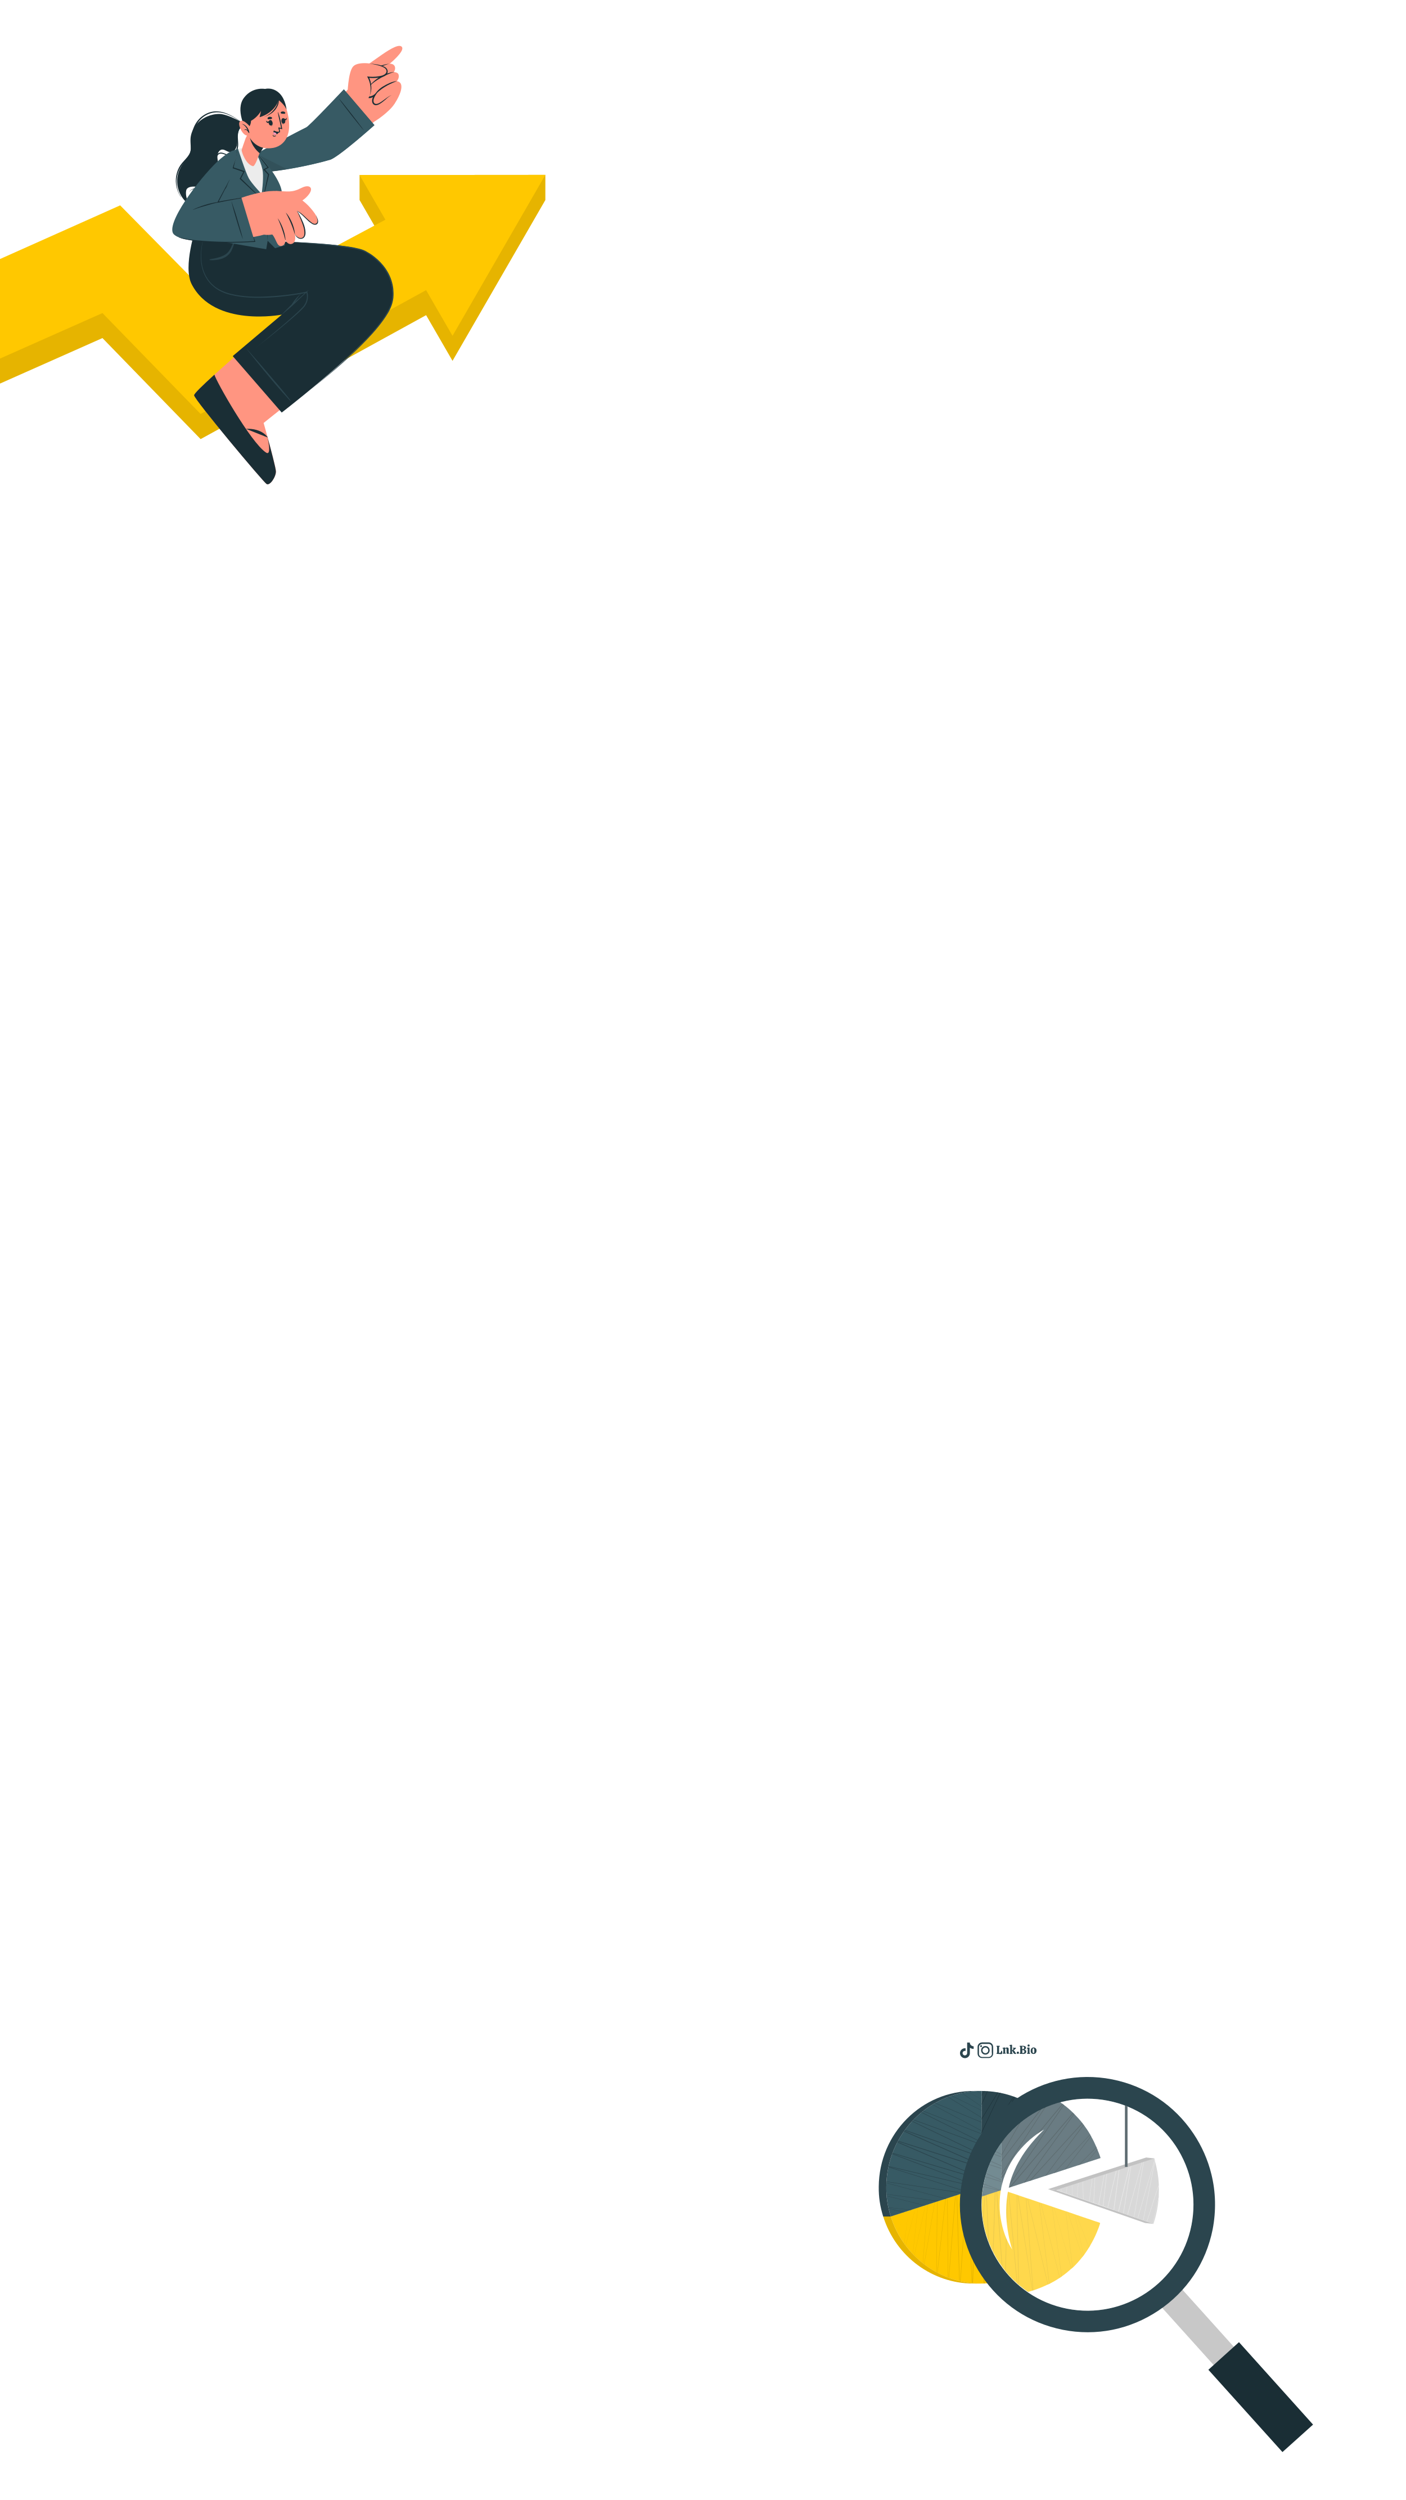<?xml version="1.0" encoding="utf-8"?>
<!-- Generator: Adobe Illustrator 26.2.1, SVG Export Plug-In . SVG Version: 6.00 Build 0)  -->
<svg version="1.1" id="Layer_2" xmlns="http://www.w3.org/2000/svg" xmlns:xlink="http://www.w3.org/1999/xlink" x="0px" y="0px"
	 viewBox="0 0 1080 1920" style="enable-background:new 0 0 1080 1920;" xml:space="preserve">
<rect x="0" y="0" width="1080" height="1920" fill="#808080" stroke="none"/>
<style type="text/css">
	.st0{clip-path:url(#XMLID_00000121257985852210111770000017977957604778312583_);}
	.st1{fill:#FFC800;}
	.st2{opacity:0.1;}
	.st3{fill:#FF9581;}
	.st4{fill:#1A2E35;}
	.st5{fill:#2B454E;}
	.st6{fill:#375A64;}
	.st7{fill:#ECECEC;}
	.st8{fill:#FF9BBE;}
	.st9{enable-background:new    ;}
	.st10{fill:#C8C8C8;}
	.st11{fill:#DCDCDC;}
	.st12{fill:#A8A8A8;}
	.st13{fill:#FFFFFF;}
	.st14{opacity:0.3;}
</style>
<g>
	<defs>
		<rect id="XMLID_00000042713490656174594490000016812233096541652406_" width="1080" height="1920"/>
	</defs>
	<use xlink:href="#XMLID_00000042713490656174594490000016812233096541652406_"  style="overflow:visible;fill:#FFFFFF;"/>
	<clipPath id="XMLID_00000173119972553138000630000005418904610394505618_">
		<use xlink:href="#XMLID_00000042713490656174594490000016812233096541652406_"  style="overflow:visible;"/>
	</clipPath>
	<g style="clip-path:url(#XMLID_00000173119972553138000630000005418904610394505618_);">
		<g>
			<g>
				<g>
					<polygon class="st1" points="345.7,231.9 154.1,337.2 78.7,259.6 -71.5,326.3 -71.4,250 92.3,177 169.6,255.4 313.9,178.4 
											"/>
					<g>
						<polygon class="st1" points="347.6,277.1 418.9,153.6 418.9,134.3 276.2,134.4 276.2,153.6 						"/>
					</g>
				</g>
				<g class="st2">
					<polygon points="345.7,231.9 154.1,337.2 78.7,259.6 -71.5,326.3 -71.4,250 92.3,177 169.6,255.4 313.9,178.4 					"/>
					<g>
						<polygon points="347.6,277.1 418.9,153.6 418.9,134.3 276.2,134.4 276.2,153.6 						"/>
					</g>
				</g>
				<g>
					<polygon class="st1" points="345.7,212.7 154.1,317.9 78.7,240.4 -71.5,307.1 -71.4,230.8 92.3,157.7 169.6,236.2 313.9,159.2 
											"/>
					<g>
						<polygon class="st1" points="347.6,257.9 418.9,134.3 276.2,134.4 						"/>
					</g>
				</g>
			</g>
			<g>
				<g>
					<g>
						<g>
							<path class="st3" d="M204.8,371.7c-2.6-1.6-55.2-64.5-55.7-68.1c-0.2-1.4,8.5-9.6,19.3-19.2c2.3-2.1,4.8-4.2,7.2-6.4
								c16-14,33.4-28.4,33.4-28.4l35.3,42L210,318.8l-7.5,6c0,0,9.4,33.1,9.5,37.2C212.1,366,207.4,373.2,204.8,371.7z"/>
							<g>
								<path class="st4" d="M204.8,371.7c-2.6-1.6-55.2-64.4-55.7-68.1c-0.2-1.2,6.6-7.7,15.6-15.9l0,0
									c1.2,4.9,27.9,52.1,39.6,59.8c4.8,3.2,1.1-12.1,0.9-12.8l0,0c2.8,10.1,6.6,24.6,6.7,27.2C212.1,366,207.4,373.2,204.8,371.7
									z"/>
								<path class="st4" d="M205.7,336c0,0-4-7.2-16.8-6.7"/>
							</g>
						</g>
						<g>
							<path class="st4" d="M299.9,235.9c-7.3,21.3-74,73.5-81.7,79.5c-1.1,0.9-1.8,1.4-1.8,1.4l-37.6-43.3l0.6-0.6l37.1-31.3
								c0,0-52,10.2-69.3-23.4c-6.9-13.4,3.4-43.8,3.4-43.8l55.4,1c0,0-0.3,9.5,7.4,9.9c26.6,1.4,47.6,2.3,61.2,5.6
								C292.3,195.2,306.6,216.3,299.9,235.9z"/>
							<g>
								<path class="st5" d="M215.1,185.4c17.2,0.6,34.3,1.5,51.4,3.8c2.1,0.3,4.3,0.6,6.4,1.1c2.1,0.4,4.2,0.9,6.3,1.7
									c1,0.4,2,0.9,2.9,1.5c0.9,0.5,1.9,1.1,2.8,1.7c1.8,1.2,3.5,2.6,5.1,4c3.2,2.9,6,6.3,8.1,10.1c2.1,3.8,3.5,8,4,12.4
									c0.2,2.2,0.3,4.4,0.1,6.5c0,0.5-0.1,1.1-0.2,1.6c-0.1,0.5-0.1,1.1-0.3,1.6c-0.2,1.1-0.5,2.1-0.9,3.2
									c-1.5,4.1-3.9,7.8-6.4,11.3c-5,7-10.9,13.3-17,19.4c-6.1,6.1-12.4,11.9-18.9,17.5c-6.5,5.6-13.2,11-19.9,16.4
									c6.6-5.5,13.2-11,19.6-16.7c6.4-5.7,12.7-11.5,18.7-17.7c6-6.1,11.8-12.4,16.8-19.4c2.5-3.5,4.7-7.1,6.2-11.1
									c0.4-1,0.7-2,0.9-3c0.2-1,0.3-2.1,0.4-3.1c0.2-2.1,0.1-4.2-0.1-6.3c-0.4-4.2-1.8-8.3-3.8-12c-2-3.7-4.7-7.1-7.9-9.9
									c-1.6-1.4-3.2-2.8-5-4c-0.9-0.6-1.8-1.2-2.7-1.7c-0.9-0.5-1.8-1-2.8-1.4c-2-0.7-4.1-1.2-6.1-1.6c-2.1-0.4-4.2-0.8-6.3-1.1
									c-8.5-1.3-17-2.1-25.6-2.8C232.2,186.4,223.6,185.8,215.1,185.4z"/>
								<path class="st5" d="M236.9,222.8c-1.8,1.2-3.4,2.9-5.1,4.4c-1.8,1.5-3.5,3.1-5.3,4.6c0,0,0,0-0.1,0c0.4-0.5,0.7-1,1.1-1.4
									c1.2-1.6,2.3-3.4,3.7-4.9c0.1-0.1-0.1-0.2-0.1-0.1c-1.4,1.5-3,2.9-4.3,4.5c-0.6,0.8-1.2,1.5-1.7,2.3
									c-0.3,0.4-0.6,0.9-0.9,1.3c-0.1,0.2-0.3,0.4-0.4,0.6c-0.8,0.7-1.6,1.4-2.3,2.2c-1.7,1.6-3.3,3.4-5,5.1
									c-0.1,0.1,0.1,0.2,0.1,0.1c1.7-1.5,3.6-2.9,5.3-4.4c1.8-1.5,3.5-3.1,5.2-4.7c1.6-1.6,3.3-3.2,4.9-4.7c1.7-1.6,3.6-3.1,5-4.9
									C237.1,222.9,237,222.8,236.9,222.8z"/>
								<path class="st5" d="M223.2,307.5c-1-1.3-2-2.6-3.1-3.9c-1-1.3-2.1-2.6-3.1-3.8c-2.1-2.6-4.3-5.2-6.5-7.7
									c-4.3-5.2-8.8-10.3-13.2-15.4c-2.5-2.9-5-5.7-7.5-8.5c0-0.1-0.2,0-0.1,0.1c4.1,5.2,8.3,10.4,12.5,15.6
									c4.3,5.2,8.6,10.4,13.1,15.5c1.2,1.4,2.5,2.8,3.8,4.2c1.3,1.4,2.5,2.9,3.9,4.2C223.2,307.7,223.3,307.6,223.2,307.5z"/>
								<path class="st5" d="M157.7,178.4c-1.6,4.6-2.6,9.5-3,14.4c-0.3,4.9,0,9.9,1.5,14.5c1.5,4.6,4.2,8.9,7.9,12
									c3.7,3.2,8.3,5.1,13,6.3c4.7,1.2,9.6,1.8,14.5,2.1c4.9,0.3,9.8,0.2,14.7-0.1c9.8-0.5,19.6-1.7,29.2-3.6l0.4-0.1l0.1,0.3
									c0.5,1.3,0.6,2.6,0.5,3.9c0,1.3-0.3,2.6-0.7,3.8c-0.4,1.2-1.1,2.4-1.8,3.4c-0.8,1-1.7,1.9-2.6,2.8c-3.6,3.5-7.4,6.7-11.3,10
									c-3.8,3.2-7.7,6.4-11.6,9.5c-3.9,3.1-7.8,6.2-11.8,9.3c3.9-3.2,7.8-6.3,11.6-9.6c3.8-3.2,7.7-6.4,11.5-9.7
									c3.8-3.3,7.6-6.6,11.1-10.1c0.9-0.9,1.8-1.8,2.5-2.7c0.7-1,1.3-2.1,1.7-3.2c0.8-2.3,0.9-4.9,0.2-7.1l0.5,0.3
									c-9.7,1.9-19.5,3.2-29.3,3.7c-4.9,0.2-9.9,0.3-14.8,0c-4.9-0.3-9.9-0.9-14.7-2.1c-4.8-1.2-9.5-3.2-13.3-6.6
									c-3.8-3.3-6.5-7.6-8-12.4c-1.5-4.8-1.7-9.8-1.3-14.7C154.9,187.9,156,183,157.7,178.4z"/>
								<path class="st5" d="M181.2,180.8c-0.8,2.5-1.8,5-2.9,7.4c-0.9,2.2-2,4.4-3.7,6c-1.6,1.6-3.7,2.5-5.8,3.2
									c-1.2,0.4-2.5,0.7-3.8,1c-1.3,0.3-2.7,0.4-3.9,0.8c-0.2,0.1-0.2,0.5,0,0.5c1.3,0.2,2.8,0.1,4.2,0c1.3-0.1,2.7-0.3,4-0.7
									c2.4-0.6,4.6-1.8,6.3-3.5c1.9-1.8,2.8-4.2,3.7-6.6c1-2.6,1.6-5.3,2.1-8C181.6,180.7,181.3,180.6,181.2,180.8z"/>
							</g>
						</g>
					</g>
				</g>
				<g>
					<g>
						<g>
							<path class="st4" d="M188.5,95.6c-0.7,0.1-1.4,0.3-2,0.7c-2.7,1.7-3.7,4.9-4,7.9c-0.3,3.2,0.1,6.7-1.3,9.6
								c-0.5,1.2-1.4,2.2-2.6,2.8c-1.3,0.6-2.8,0.2-4-0.4c-1.3-0.6-2.8-1.6-4.4-1.3c-1.3,0.3-2.2,1.4-2.7,2.6
								c-1.3,3,0.2,6.5,0.2,9.6c0,3.3-1.1,6.6-3,9.4c-1.8,2.6-4.4,4.5-7.3,5.7c-1.4,0.6-2.9,0.9-4.4,1.1c-1.7,0.2-3.4-0.1-5.1,0
								c-1.6,0.1-3.3,0.5-4.4,1.8c-0.8,1-1.4,5.7,1.4,10.7c0.2,0.4-0.5,0.7-0.8,0.4c-0.7-0.5-1.3-1.1-1.9-1.8
								c-4.9-5.2-7.1-12.5-5.7-19.5c0.7-3.7,2.4-7.2,4.8-10.1c1.3-1.6,2.8-3.2,3.8-5c0.9-1.6,1.3-3.4,1.4-5.3
								c0.1-3.6-0.6-7.1,0.2-10.6c0.7-3.1,2.2-6.1,4.3-8.5c4.4-5.1,10.9-7.9,17.5-7.9C175.2,87.5,188.8,95.5,188.5,95.6z"/>
							<path class="st4" d="M188.2,95.6c-1.3,0.4-2.6,0.9-3.7,1.8c-0.9,0.8-1.6,2-2,3.1c-0.9,2.7-0.7,5.4-0.5,8.2
								c0.1,2.6,0.2,5.3-1.2,7.6c-0.6,1-1.4,1.8-2.5,2.3c-1.2,0.6-2.4,0.5-3.6,0.1c-2.2-0.7-4.7-2.4-7-1c-2.2,1.4-2.2,4.5-2.2,6.8
								c0,5.5,0.8,12.7-4.3,16.5c-2.6,1.9-6,2.8-9.2,3.2c-2.3,0.3-5.1,0.7-6.4,2.8c0,0.1,0.1,0.1,0.1,0.1c1.4-2.2,4.3-2.1,6.7-2.3
								c2.7-0.3,5.5-0.9,8-2.2c2.5-1.3,4.2-3.5,5.1-6.2c0.9-2.7,1-5.6,0.9-8.4c0-1.5-0.1-2.9-0.1-4.4c0-1.3,0.1-2.7,0.7-3.9
								c0.6-1.3,1.8-1.9,3.2-1.7c1.4,0.1,2.6,0.8,3.9,1.3c1.1,0.4,2.3,0.7,3.5,0.4c1-0.2,1.8-0.7,2.6-1.4c1.7-1.5,2.5-3.7,2.7-5.9
								c0.3-3.1-0.5-6.3-0.1-9.4c0.2-1.6,0.6-3.2,1.6-4.5c1-1.4,2.5-2,4.1-2.6C188.6,95.9,188.4,95.6,188.2,95.6z"/>
							<path class="st4" d="M166.4,85.5c-6.7-0.1-12.9,3.9-16.2,9.6c-1.9,3.2-2.8,6.8-3,10.5c-0.2,3.4,0.1,7-0.8,10.3
								c-1,3.7-3.9,6.2-6.3,9c-2,2.3-3.4,4.9-4.2,7.8c-1.6,5.5-0.9,11.7,1.9,16.8c0.4,0.6,0.7,1.3,1.2,1.9c0.1,0.1,0.2,0,0.1-0.1
								c-3.3-4.8-4.2-11-2.9-16.6c0.6-2.8,1.8-5.4,3.5-7.7c2.1-2.8,5-5,6.7-8.1c1.6-2.9,1.7-6.3,1.8-9.6c0-3.5,0.1-7,1.3-10.4
								c2.3-6.3,7.7-11.3,14.3-12.4c7.4-1.3,14.4,2.4,20.3,6.5c0.8,0.5,1.6,1.1,2.4,1.7c0.1,0.1,0.2-0.1,0.1-0.1
								C180.6,90.2,174,85.7,166.4,85.5z"/>
						</g>
						<path class="st1" d="M189.8,91.8c-1-0.5-2.7-0.5-3.2,0.1c-0.5,0.6-0.9,6.5,0.2,7.5c1,1,3.2-0.6,3.2-0.6L189.8,91.8z"/>
					</g>
					<g>
						<g>
							<path class="st3" d="M199.6,118c9.2-4.7,35.9-19.1,37.4-20.4c1.5-1.3,30.1-28.2,34.1-32.9c2.8-3.3,22,22.8,19.4,25.5
								c-6.1,6.4-24.6,23.7-34,29.8c-7.7,5-45.4,11.2-56.6,11.8C188.8,132.5,184.6,125.8,199.6,118z"/>
							<g>
								<path class="st3" d="M302.9,79.9c-3.4,5.5-14.8,13.9-18.3,14.9c-3.5,1-18.6-17.9-17.7-21.5c0.9-3.7,13.8-21.2,20.1-23.4
									C293.2,47.8,306.4,74.3,302.9,79.9z"/>
								<g>
									<path class="st3" d="M278.1,55.2c1.6,3,4,1.5,4,1.5s-5.2,4.1-3.9,7.7c1.3,3.4,6.1,0.9,6.4,0.8c-0.3,0.2-4.9,4.2-3.2,7.6
										c1.8,3.6,6.2,0.3,6.5,0c-0.2,0.3-2.7,4.2-0.8,6.5c3.2,4,9.8-5.8,13.9-6.4c0,0,1.8,6.8,1.9,7c0,0,6.4-9.1,5.3-14.6
										c-0.6-2.9-3.4-2.9-3.4-2.9s2.4-2.7,1.2-5.5c-0.6-1.4-3.5-1.6-3.5-1.6s1.8-2.3,0.6-4.6c-1-1.9-3.7-1.8-3.7-1.8
										s11.5-9.4,9.4-12.7c-3.6-5.7-27.1,15.8-30,15.1C277.4,51.1,277.4,53.9,278.1,55.2z"/>
									<g>
										<path class="st4" d="M299,48.9C299,48.8,299,48.7,299,48.9c-6.2,0.8-12.7,3.6-17.1,8c-0.1,0.1-0.3,1.1-0.2,0.9
											C286,54,292.7,50.8,299,48.9z"/>
										<path class="st4" d="M302.6,55.3c0.1,0,0-0.1,0-0.1c-6.3,0.9-13.5,4.4-18.1,10c-0.2,0.2-0.1,0.5,0.1,0.3
											C287.8,62,296.9,57,302.6,55.3z"/>
										<path class="st4" d="M287.7,73.3c4.6-5.2,10.4-8.4,16.9-10.9c0.1,0,0-0.1,0-0.1c-3.5,0.3-7.4,2.3-10.4,4.1
											c-2.8,1.7-5,3.9-6.6,6.7C287.4,73.3,287.6,73.5,287.7,73.3z"/>
									</g>
									<path class="st4" d="M282,56.7c-0.2,0.2,0.6,0.3,0.4,0.5c-1.8,1.9-5,5.6-3.7,7.4c1,1.5,3.7,1.2,4.7,0.7l2.5-1.3l-1.9,2.1
										c-0.8,0.9-1.6,2-2,3.1c-0.5,1.1-0.6,2.4-0.2,3.4c0.5,1,1.5,1.6,2.6,1.4c1.1-0.2,2.3-0.8,3.2-1.5l2.6-2.1l-1.8,2.8
										c-0.5,0.8-0.9,1.6-1.2,2.5c-0.3,0.9-0.4,1.8-0.2,2.6c0.2,0.8,0.9,1.4,1.6,1.5c0.8,0.1,1.7-0.2,2.5-0.6
										c1.7-0.8,3.2-2.1,4.8-3.2c0.8-0.6,1.6-1.2,2.4-1.7c0.8-0.5,1.7-1.1,2.6-1.2c-1,0.2-1.7,0.9-2.5,1.4
										c-0.8,0.6-1.5,1.2-2.2,1.9c-1.5,1.3-3,2.5-4.7,3.5c-0.9,0.5-1.8,0.9-3,0.9c-1.2-0.1-2.2-1-2.5-2.1
										c-0.3-1.1-0.2-2.2,0.1-3.2c0.3-1,0.7-1.9,1.3-2.8l0.8,0.7c-1.1,0.9-2.3,1.6-3.8,1.9c-0.7,0.1-1.6,0-2.3-0.4
										c-0.7-0.4-1.2-1-1.5-1.7c-0.7-1.4-0.3-3,0.2-4.2c0.6-1.3,1.3-2.4,2.3-3.4l0.6,0.8c-1.3,0.6-4.2,1.3-6.1-0.8
										C275.7,62.2,280.9,57.5,282,56.7z"/>
								</g>
								<g>
									<path class="st3" d="M266.9,73.3c0,0,0.3-17.9,4.4-22.3c4.1-4.4,17.3-2,21.9-0.3c6.4,2.3,4.1,6.7,0.6,7.7
										c-4.1,1.2-10.6,0.8-11.1,0.8c0,0,4.5,9.4,0.4,15.9C279,81.5,266.9,73.3,266.9,73.3z"/>
									<g>
										<path class="st4" d="M283.8,48.8c4.1,0.4,8.2,0.7,11.9,2.7c2.1,1.2,2.9,4,1.1,5.8c-1.5,1.6-3.8,2-5.8,2.3
											c-2.7,0.4-5.5,0.5-8.2,0.1l0.4-0.7c1.3,2.3,1.9,4.9,2,7.5c0.2,2.6-0.4,5.2-1.4,7.5c0.4-1.2,0.7-2.4,0.8-3.7
											c0.4-4-0.6-8.2-2.6-11.6c2.9,0.4,5.9,0.4,8.8-0.1c1.3-0.2,2.6-0.4,3.8-1c2.7-1.2,3.2-3.8,0.7-5.5
											C291.8,50.1,287.6,49.5,283.8,48.8L283.8,48.8z"/>
									</g>
								</g>
							</g>
						</g>
						<g>
							<path class="st6" d="M287.6,96.1l-23.5-27.5c0,0-26.5,28.2-28.9,29.2c-2.3,1-34.2,17.7-41.8,22.4
								c-7.6,4.7-8.5,13.3,10.4,11.8c18.9-1.4,41.8-7,49.7-9.4C260,120.8,287.6,96.1,287.6,96.1z"/>
							<path class="st6" d="M287.6,96.1c0,0-27.7,24.7-34,26.6c-5.6,1.7-19,5-33,7.3c-5.6,0.9-11.3,1.7-16.7,2.1
								c-18.9,1.4-18-7.1-10.4-11.8c0.9-0.6,2.1-1.3,3.6-2.1c11.1-6.3,36.2-19.4,38.3-20.3c2.3-1,28.8-29.2,28.8-29.2L287.6,96.1z"
								/>
							<g>
								<g>
									<path class="st4" d="M279.3,100c-0.9-0.9-8.1-9.9-9.6-11.8c-1.5-2-7.8-10-9.2-12.2c-0.1-0.1,0.1-0.2,0.1-0.1
										c1.8,1.9,8.1,10,9.7,12c1.6,2,8.5,11,9.1,12.1C279.5,100,279.3,100,279.3,100z"/>
								</g>
							</g>
							<path class="st2" d="M220.6,130c-5.6,0.9-11.3,1.7-16.7,2.1c-18.9,1.4-18-7.1-10.4-11.8c0.9-0.6,2.1-1.3,3.6-2.1L220.6,130z"
								/>
						</g>
					</g>
					<g>
						<path class="st7" d="M146.6,179.5l69.3,4.8l-4.4-21.1c0,0,6.4-7.3,4.1-18c-1.3-6.2-8.8-15.8-13.3-21.9
							c-11.1-14.8-21.6-8.9-25.1-5.4C164,131.2,146.6,179.5,146.6,179.5z"/>
						<g>
							<path class="st6" d="M182.8,114.2c0,0,5.9,18.4,8.3,22.7c2.4,4.3,9.9,12.1,9.9,12.1s1.5-10.6,0.9-16.8s-5.3-15.1-5.3-15.1
								s1.4,0.6,3.5,3.1c5.6,6.3,15.2,18.6,16.3,26.7c1.4,9.9-4,16.1-4,16.1l6.5,25.4l-7.6,2.2l-5.7-5.7l-1.1,6.5l-62.8-10.7
								l10.1-16.9c0,0,15-33.6,20.6-40.9C178.8,114.7,182.8,114.2,182.8,114.2z"/>
							<g>
								<path class="st4" d="M193,161c3-0.1,6-0.1,8.9,0.3c1.5,0.2,2.9,0.4,4.4,0.7c0.7,0.1,1.5,0.3,2.2,0.4
									c0.7,0.1,1.6,0.2,2.3,0.1c0.1,0,0.1,0.1,0,0.1c-0.7,0.1-1.4,0.2-2.2,0.2c-0.7,0-1.4,0-2.1-0.1c-1.5-0.2-3-0.4-4.5-0.6
									c-3-0.4-6-0.7-9.1-0.9C192.9,161.2,192.9,161,193,161z"/>
								<path class="st4" d="M186.1,164.5c2.4-0.6,4.8-1,7.3-1.3c1.2-0.1,2.4-0.2,3.7-0.3c0.6,0,1.2,0,1.8,0c0.6,0,1.3,0.1,1.9,0.1
									c0.1,0,0.1,0.1,0,0.1c-0.6,0-1.2,0.2-1.8,0.2c-0.6,0.1-1.2,0.1-1.8,0.2c-1.2,0.1-2.4,0.3-3.7,0.4c-2.4,0.2-4.9,0.5-7.3,0.8
									C186,164.8,186,164.6,186.1,164.5z"/>
							</g>
						</g>
					</g>
					<g>
						<path class="st4" d="M182.5,114.6c-0.9,4.8-2,9.5-3.1,14.3l-0.2-0.4c2.8,0.9,5.6,1.8,8.3,2.8l0.5,0.2l-0.2,0.4
							c-0.9,1.8-1.9,3.6-2.8,5.4l-0.1-0.5c2.8,2.8,5.7,5.5,8.5,8.3c2.8,2.8,5.6,5.6,8.4,8.4c-3-2.6-5.9-5.3-8.8-7.9
							c-2.9-2.7-5.8-5.4-8.7-8.1l-0.2-0.2l0.2-0.3c0.9-1.8,1.9-3.6,2.8-5.4l0.2,0.6c-2.8-1-5.5-1.9-8.3-2.9l-0.3-0.1l0.1-0.3
							C179.9,124,181.1,119.3,182.5,114.6z"/>
						<path class="st4" d="M197.9,118.3c1.5,1.7,2.5,2.9,4,4.7c1.4,1.8,2.9,3.5,4.3,5.3l0.3,0.4l-0.4,0.2l-3,1.7l0.1-0.7
							c1.1,1.3,2.3,2.5,3.4,3.8l0.2,0.2l-0.1,0.2c-0.8,3.2-1.5,6.5-2.3,9.7c-0.8,3.2-1.6,6.5-2.5,9.7c0.6-3.3,1.2-6.6,1.9-9.8
							c0.6-3.3,1.4-6.5,2.1-9.8l0.1,0.4c-1.2-1.3-2.3-2.6-3.4-3.8l-0.4-0.4l0.5-0.2l3.1-1.6l-0.1,0.6c-1.4-1.8-2.7-3.6-4.1-5.4
							C200.1,121.5,199.2,120.1,197.9,118.3z"/>
						<path class="st4" d="M201.8,153.5c0.3,1.6,0.7,3.2,1,4.8c0.3,1.6,0.6,3.2,0.9,4.9l0,0l0,0c-0.1,3.6,2.2,18.2,1.9,21.8
							c0-3.6-2.6-18.2-2.5-21.8l0,0.1c-0.2-1.6-0.5-3.2-0.7-4.9C202.1,156.7,202,155.1,201.8,153.5z"/>
						<path class="st4" d="M200.6,157.7c0,0.5-0.4,1-1,1.1c-0.3,0-0.7,0-0.9-0.3c-0.3-0.2-0.4-0.6-0.4-1c0-0.4,0.2-0.7,0.5-0.9
							c0.3-0.2,0.6-0.2,0.9-0.2C200.4,156.6,200.6,157.2,200.6,157.7z M200.6,157.7c0-0.2-0.1-0.5-0.3-0.6c-0.2-0.1-0.4-0.2-0.6-0.1
							c-0.4,0.1-0.5,0.5-0.5,0.7c0,0.2,0.1,0.6,0.4,0.7c0.2,0.1,0.4,0.1,0.6-0.1C200.5,158.1,200.6,157.9,200.6,157.7z"/>
						<path class="st4" d="M201.5,168.1c0,0.5-0.4,1-1,1.1c-0.3,0-0.7,0-0.9-0.3c-0.3-0.2-0.4-0.6-0.4-1c0-0.4,0.2-0.7,0.5-0.9
							c0.3-0.2,0.6-0.2,0.9-0.2C201.2,167,201.5,167.6,201.5,168.1z M201.5,168.1c0-0.2-0.1-0.5-0.3-0.6c-0.2-0.1-0.4-0.2-0.6-0.1
							c-0.4,0.1-0.5,0.5-0.5,0.7c0,0.2,0.1,0.6,0.4,0.7c0.2,0.1,0.4,0.1,0.6-0.1C201.3,168.5,201.4,168.3,201.5,168.1z"/>
						<path class="st4" d="M203.2,177.6c0,0.5-0.4,1-1,1.1c-0.3,0-0.7,0-0.9-0.3c-0.3-0.2-0.4-0.6-0.4-1c0-0.4,0.2-0.7,0.5-0.9
							c0.3-0.2,0.6-0.2,0.9-0.2C203,176.6,203.2,177.1,203.2,177.6z M203.2,177.6c0-0.2-0.1-0.5-0.3-0.6c-0.2-0.1-0.4-0.2-0.6-0.1
							c-0.4,0.1-0.5,0.5-0.5,0.7c0,0.2,0.1,0.6,0.4,0.7c0.2,0.1,0.4,0.1,0.6-0.1C203.1,178.1,203.2,177.9,203.2,177.6z"/>
					</g>
					<g>
						<g>
							<path class="st3" d="M185.6,115.2c-0.1,1.3,3.1,10.9,8.6,12.4c1.8,0.5,4.9-9.3,4.9-9.3l0.4-0.7l5.5-9.3l-9.4-11.5l-1.4-1.6
								c0,0-1.3,2.7-3,6c-0.1,0.2-0.2,0.3-0.2,0.5c-0.1,0.2-0.2,0.4-0.3,0.5c-0.3,0.5-0.5,1-0.8,1.5c-0.2,0.4-0.4,0.8-0.6,1.2
								c-0.2,0.4-0.4,0.8-0.6,1.2C187.2,110.3,185.7,114.7,185.6,115.2z"/>
							<path class="st4" d="M191.4,101.4c0.3,9,5.6,14.3,8.2,16.4l5.5-9.3l-9.4-11.5l-1.4-1.6C194.4,95.4,193,98,191.4,101.4z"/>
						</g>
						<g>
							<path class="st3" d="M221.6,90.2c3,18.8-7.9,22.8-12,23.4c-3.7,0.6-16.3,2.1-21.3-16.3c-5-18.4,2.8-25.8,11.2-27.6
								C207.9,68,218.5,71.4,221.6,90.2z"/>
							<g>
								<path class="st4" d="M218.4,87.4c-0.5,0-0.9-0.1-1.3-0.1c-0.5,0-0.9,0-1.3-0.3c-0.2-0.2-0.3-0.6-0.1-0.8
									c0.4-0.5,1-0.6,1.6-0.6c0.7,0,1.2,0.2,1.7,0.7C219.4,86.6,219,87.4,218.4,87.4z"/>
								<path class="st4" d="M206.2,91.6c0.5,0,0.9-0.1,1.3-0.1c0.5,0,0.9,0,1.3-0.4c0.2-0.2,0.3-0.6,0.1-0.8
									c-0.4-0.5-1-0.6-1.6-0.6c-0.7,0-1.2,0.2-1.6,0.7C205.2,90.8,205.6,91.6,206.2,91.6z"/>
								<g>
									<g>
										<path class="st4" d="M209.1,93.4c0,0-0.1,0.1-0.1,0.1c0.2,1.3,0.3,2.8-0.8,3.4c0,0,0,0.1,0,0.1
											C209.6,96.6,209.5,94.6,209.1,93.4z"/>
										<path class="st4" d="M207.7,92.2c-2.1,0.2-1.6,4.3,0.4,4.2C210,96.3,209.5,92.1,207.7,92.2z"/>
									</g>
									<path class="st4" d="M206.9,92.6c-0.3,0.3-0.6,0.7-1.1,0.8c-0.5,0.1-0.9-0.3-1.3-0.7c0,0-0.1,0-0.1,0.1
										c0.1,0.8,0.5,1.6,1.4,1.6c0.8,0,1.3-0.8,1.4-1.6C207.2,92.7,207,92.5,206.9,92.6z"/>
								</g>
								<g>
									<g>
										<path class="st4" d="M216.2,92.2c0-0.1,0.1,0,0.1,0.1c0.1,1.3,0.4,2.8,1.7,3.1c0,0,0,0.1,0,0.1
											C216.5,95.4,216.1,93.5,216.2,92.2z"/>
										<path class="st4" d="M217.2,90.8c2.1-0.4,2.7,3.7,0.8,4.1C216.1,95.2,215.5,91.1,217.2,90.8z"/>
									</g>
									<path class="st4" d="M218.1,90.9c0.4,0.2,0.7,0.5,1.1,0.5c0.5,0,0.7-0.5,0.9-1c0,0,0.1,0,0.1,0c0.1,0.8,0,1.7-0.7,1.9
										c-0.7,0.2-1.3-0.4-1.6-1.1C217.9,91.1,217.9,90.8,218.1,90.9z"/>
								</g>
								<path class="st4" d="M209.5,103.6c0.3,0.3,0.6,0.7,1.1,0.8c0.5,0,1-0.2,1.4-0.3c0,0,0.1,0,0.1,0.1c-0.3,0.5-1.1,0.8-1.7,0.7
									c-0.6-0.1-0.9-0.6-1-1.2C209.4,103.6,209.5,103.6,209.5,103.6z"/>
								<g>
									<path class="st4" d="M214.7,98.7c0,0,0.4,1.9,0.4,2.8c0,0.1-0.2,0.1-0.5,0.2c0,0,0,0,0,0c-1.6,0.3-3.3-0.2-4.3-1.4
										c-0.1-0.1,0-0.2,0.1-0.1c1.2,0.8,2.6,1,4,1c0.1-0.3-0.7-3.3-0.6-3.3c0.5-0.1,1.5,0.2,2.1,0.4c-0.6-4-1.9-7.9-2.5-12
										c0-0.1,0.2-0.2,0.2-0.1c1.6,4,2.4,8.6,3.2,12.8C217,99.4,215.1,98.8,214.7,98.7z"/>
								</g>
								<g>
									<path class="st4" d="M214.4,101.3c0,0-0.7,1.3-1.9,1.9c-0.4,0.2-0.9,0.3-1.4,0.3c-1.1-0.2-1.2-1.1-1.1-1.9
										c0.1-0.7,0.3-1.3,0.3-1.3S212,101.4,214.4,101.3z"/>
									<path class="st8" d="M212.5,103.2c-0.4,0.2-0.9,0.3-1.4,0.3c-1.1-0.2-1.2-1.1-1.1-1.9C211.1,101.5,212.3,102.1,212.5,103.2
										z"/>
								</g>
							</g>
							<g>
								<path class="st4" d="M189,99.6c4-2.4,3.8-6.8,3.8-6.8c5-2.8,7.4-7.1,7.7-7.6c-0.1,0.4-0.7,3.3-1.1,4.8
									c11.9-3.5,14.7-13.1,14.7-13.1c4.3,3.5,5.4,6,6,7.2c0,0-0.7-7.4-5-12c-5.3-5.6-11.5-3.8-11.5-3.8s-9.7-1.9-16.2,6.8
									C180.4,84.3,189,99.6,189,99.6z"/>
								<path class="st4" d="M208.4,87.1c-1.8,1.3-3.9,2.2-6,2.9c0,0,0,0,0,0c3.3-1.3,6.2-3.4,8.4-6.3c0.9-1.2,1.7-2.5,2.2-3.9
									c0.6-1.5,1.2-3.2,1.1-4.8c0-0.1,0.2-0.1,0.2,0c0,1.7,0,3.2-0.5,4.9c-0.5,1.5-1.3,3-2.3,4.3
									C210.6,85.3,209.6,86.3,208.4,87.1L208.4,87.1z"/>
							</g>
							<g>
								<path class="st3" d="M189,103.9c0.3,0.1,0.6,0.1,0.9,0.2c0.3,0,0.6,0,0.9,0c0.4-0.1,0.8-0.2,1.1-0.4
									c0.3-0.2,0.5-0.4,0.7-0.6c0.5-0.6,0.6-1.1,0.6-1.1l-1.4-5c0,0-4.6-5.6-7.2-4C182,94.6,185.7,102.9,189,103.9z"/>
								<path class="st4" d="M185.7,95.2C185.6,95.2,185.6,95.3,185.7,95.2c2.3,0.8,3.6,2.8,4.6,4.9c-0.7-0.8-1.6-1.2-2.7-0.3
									c-0.1,0,0,0.1,0.1,0.1c0.9-0.3,1.6-0.2,2.2,0.5c0.5,0.5,0.8,1.1,1.2,1.7c0.1,0.2,0.5,0.1,0.4-0.2c0,0,0,0,0-0.1
									C191.2,99.1,188.8,95.3,185.7,95.2z"/>
							</g>
						</g>
					</g>
					<g>
						<g>
							<g>
								<path class="st3" d="M172.4,120.1c-12.5,9.8-45.3,49.5-38.2,58.7c7.1,9.3,54.6,5.6,68.5,1.4c4.1-1.2-6.8-27.4-11.2-28.7
									c-3.7-1-24.2,4.8-24.6,3.6c-0.4-1.3,4-10.1,11.2-26.1C186.3,110.6,177.9,115.7,172.4,120.1z"/>
								<g>
									<g>
										<path class="st3" d="M211.7,146.7c9.5,0.1,12,1.6,20.1-2.5c5.3-2.7,9.3-0.5,5.8,4.6c-5.8,8.3-18.2,10.7-22.7,10.3
											L211.7,146.7z"/>
										<g>
											<path class="st3" d="M185.5,151.9c0,0,11.4-4.2,21.5-5.1c7-0.6,22.5-0.2,34.7,17c2.9,4.1,4.1,11.9-3,7
												c-5.1-3.5-7.2-7.3-10.6-8.8c0,0,0.4,10.2-3.8,12.9c-1.9,1.2-7.1,4.4-11.5,6.4c0,0-0.7-0.8-1.4-2c0,0-4.2,2.2-11.1,0.4
												L185.5,151.9z"/>
										</g>
										<g>
											<path class="st3" d="M213.9,147.3c3,2.2,9.2,6.9,13,12.6c4.2,6.3,10.5,19.5,5.9,22.5c-3.4,2.2-6.3-2.6-6.3-2.6
												s1.5,6-2.1,7.4c-3.2,1.2-5.2-2.7-5.2-2.7s0.3,3.8-3.1,4.4c-4,0.7-3.9-7.4-8.6-10.2C206.5,178,213.9,147.3,213.9,147.3z"
												/>
											<g>
												<g>
													<path class="st4" d="M219.5,163.2c2.5,2.5,6.6,9.7,7,16.5c0,0.2-0.1,0.2-0.1,0.1C224.3,172.4,221,165.9,219.5,163.2
														C219.4,163.2,219.5,163.2,219.5,163.2z"/>
												</g>
												<g>
													<path class="st4" d="M213.3,167.6c1.9,2.4,5.8,10,6,16.9c0,0.2-0.1,0.2-0.1,0.1C217.3,176.7,214.6,170.4,213.3,167.6
														C213.2,167.6,213.3,167.6,213.3,167.6z"/>
												</g>
											</g>
										</g>
									</g>
									<path class="st4" d="M228.2,161.9c2.9,1.4,4.7,3.2,6.9,5.3c1.1,1.1,2.3,2.1,3.5,3.1c1.1,0.9,2.8,2.2,4.3,1.3
										c0.8-0.5,1-1.5,0.9-2.4c0-1-0.7-2.8-1.1-3.7c0,0,0.1-0.1,0.1,0c0.4,0.8,1.2,2.5,1.4,3.4c0.2,0.8,0.2,1.7-0.1,2.4
										c-0.7,1.6-2.7,1.5-4,0.8c-0.8-0.4-1.5-1-2.2-1.5c-0.7-0.5-1.3-1.1-1.9-1.7c-1.3-1.2-2.5-2.5-3.8-3.7
										C230.7,163.9,229.7,163.2,228.2,161.9C228.1,162,228.1,161.9,228.2,161.9z"/>
									<path class="st4" d="M232.9,173.6c-0.5-1.9-3.7-9.7-4.8-11.6c0,0,0-0.1,0.1,0c2,2.6,4.9,9.2,5.5,11.2
										c0.6,2,1.2,4.6,0.9,6.7c-0.5,3.2-2.7,3.5-3.5,3.5c-1,0-1.9-0.3-2.6-0.9c-0.9-0.6-1.6-1.8-2.1-2.7c0,0,0-0.1,0.1,0
										c0.9,1.4,2.5,2.9,4.3,3c0.8,0,1.6-0.2,2.1-0.8c0.6-0.6,0.8-1.6,0.9-2.5C233.9,177.5,233.5,175.5,232.9,173.6z"/>
								</g>
							</g>
							<g>
								<path class="st6" d="M185.5,151.9l10,33.2c0,0-59.5,4.1-62.9-6.7c-3.4-10.8,24.9-46.5,36.7-56.4
									c13.7-11.4,14.5-6.7,10.1,4.6c-4.6,11.9-12.5,28.8-12.5,28.8L185.5,151.9z"/>
								<g>
									<path class="st4" d="M148.2,161c2.9-1.5,6-2.6,9.1-3.6c3.1-1,6.3-1.7,9.5-2.2c1.8-0.3,3.7-0.5,5.5-0.8c0.1,0,0.1,0.1,0,0.1
										c-3.2,0.5-6.4,1.3-9.5,2.1c-3.1,0.9-6.2,1.8-9.3,2.7c-1.7,0.5-3.5,1.2-5.2,1.8C148.2,161.1,148.1,161,148.2,161z"/>
									<path class="st4" d="M185.4,151.8c-0.3,0-16.8,2.8-17.4,3c0.1-0.2,4.2-8.2,4.8-9.3c0.1-0.1,0.1-0.2,0.2-0.3
										c0.4-0.5,0.7-1,1.1-1.5c0.4-0.7,0.9-1.3,1.3-2c0,0,0,0,0,0c-0.5,0.6-0.9,1.3-1.4,1.9c-0.2,0.3-0.4,0.6-0.6,0.9
										c0.4-0.8,0.8-1.6,1.2-2.5c0.6-1.3,1.2-2.7,1.8-4c0,0,0-0.1-0.1,0c-1.2,2.3-2.5,4.6-3.7,6.9c-1.2,2.3-5.8,10.8-5.8,10.8
										c0,0,18.3-3.5,18.6-3.5C185.6,152,185.6,151.8,185.4,151.8z"/>
									<path class="st4" d="M183.4,172.1c-1.1-3.7-2.1-7.4-3.4-11.1c-0.7-2.1-1.4-4.2-2.1-6.2c0-0.1-0.2,0-0.1,0
										c0.9,3.8,1.9,7.5,3,11.2c1.1,3.7,2.2,7.4,3.4,11.1c0.7,2.1,1.4,4.2,2.2,6.2c0,0,0.1,0,0.1,0
										C185.6,179.5,184.5,175.8,183.4,172.1z"/>
									<path class="st4" d="M196.2,185.7c-0.4-1-0.9-2.5-1.4-3.5c-0.1-0.3-0.3-0.2-0.2,0c0.3,0.9,0.5,2,0.8,2.9
										c-0.8,0-1.7,0.1-2.5,0.1c-1,0.1-1.9,0.1-2.9,0.2c-1.9,0.1-3.8,0.2-5.7,0.2c-3.8,0.1-7.6,0.2-11.5,0.1
										c-7.7-0.1-15.3-0.5-22.9-1.3c-2.1-0.2-4.3-0.5-6.4-0.9c-2.1-0.4-4.5-0.8-6.2-1.3c-0.1,0-0.1,0.1,0,0.1
										c1.8,0.7,3.5,1.2,5.3,1.5c1.9,0.4,3.8,0.7,5.7,1c3.8,0.5,7.7,0.9,11.5,1.1c7.7,0.5,15.3,0.6,23,0.4c2.1,0,4.3-0.1,6.4-0.2
										c1.1-0.1,2.2-0.1,3.2-0.2C193.7,185.9,196.3,185.8,196.2,185.7z"/>
								</g>
							</g>
						</g>
					</g>
				</g>
			</g>
		</g>
		<g>
			<g>
				<g>
					<g>
						<g class="st9">
							<g>
								<path class="st10" d="M859.9,1703.2l-0.2-0.1l-0.2-0.1l-4-1.4l-0.2-0.1l-2.3-0.8l-0.3-0.1l-3.6-1.3l-0.3-0.1l-2.2-0.8
									l-0.3-0.1l0,0l-4.2-1.5l-0.4-0.1l-2.5-0.9l-0.4-0.1l-3.1-1.1l-0.4-0.1l-2.7-1l-0.4-0.1l-3.8-1.3l-0.4-0.1l-2.9-1l-0.4-0.1
									l-2.8-1l-0.3-0.1l-3.2-1.1l-0.3-0.1l-2.7-0.9l-0.3-0.1l-3.9-1.3l-0.3-0.1l-4-1.4l-0.2-0.1l-3.1-1.1l-0.2-0.1l-4-1.4
									l-0.2-0.1l-3.4-1.2l-0.2-0.1l-3.6-1.2l3.4-1.1l0.1,0l3.9-1.3l0.2-0.1l3.3-1.1l0.2-0.1l4.3-1.4l0.2-0.1l2.9-0.9l0.3-0.1
									l6.3-2l0.3-0.1l1.6-0.5l0.3-0.1l6.1-2l0.4-0.1l0,0l1.3-0.4l0.4-0.1l6.3-2l0,0l0.5-0.1l1.4-0.5l0.5-0.1l6.6-2.1l0.5-0.2
									l0.8-0.2l0.5-0.2l7.3-2.3l0.4-0.1l0,0l0.7-0.2l0.4-0.1l7.3-2.3c0.1,0.2,0.1,0.4,0.2,0.6l0,0c0.1,0.2,0.1,0.3,0.2,0.5l0,0
									c0,0.1,0,0.1,0,0.2l0,0c0.1,0.2,0.1,0.4,0.2,0.6c1.5,5.3,2.4,10.6,2.7,15.8l0,0c0,0.2,0,0.4,0,0.6l0,0
									c0.1,2.4,0.1,4.9,0,7.3c0,0.5-0.1,0.9-0.1,1.4l0,0C863.3,1690.8,862,1697,859.9,1703.2z"/>
								<path class="st11" d="M795.6,1678.5l0.2,2.4l-0.2-0.1l-0.2-2.3L795.6,1678.5z M799.5,1677.2l-0.3,4.9l0.2,0.1l0.3-5
									L799.5,1677.2z M803.2,1676l-0.2,0.1l0.3,7.5l0.2,0.1L803.2,1676z M807.5,1674.6l-0.8,10l0.2,0.1l0.8-10.2L807.5,1674.6z
									 M810.8,1673.6l-0.3,0.1l0.4,12.5l0.3,0.1L810.8,1673.6z M816.1,1679.7l-1,7.9l0.3,0.1l1-8l1.1-8.3l-0.3,0.1L816.1,1679.7z
									 M819.3,1670.8l-0.3,0.1l-0.9,17.7l0.3,0.1L819.3,1670.8z M821.5,1689.9l0.3,0.1l4-21.2l-0.4,0.1L821.5,1689.9z
									 M827.2,1668.3l-2.5,22.6l0.4,0.1l2.6-22.9L827.2,1668.3z M833.9,1666.1l-6,25.9l0.4,0.1l6.1-26.2L833.9,1666.1
									L833.9,1666.1z M835.8,1665.5l-3.7,28l0.4,0.1l3.7-28.3L835.8,1665.5z M842.9,1663.3l-7.6,31.4l0.4,0.1l7.6-31.7
									L842.9,1663.3z M844.1,1662.9l-5.3,33l0.4,0.1l5.4-33.3L844.1,1662.9z M851.9,1660.4l-10.1,36.5l0.4,0.1l10.2-36.8
									L851.9,1660.4z M853,1660l-6.7,38.4l0,0l0.3,0.1l6.8-38.7L853,1660z M860.9,1658.7c-0.1-0.2-0.1-0.3-0.2-0.5l-12,41.2
									l0.3,0.1L860.9,1658.7L860.9,1658.7z M861,1658.9l-8.3,41.9l0.3,0.1l8.2-41.3C861.1,1659.3,861,1659.1,861,1658.9z
									 M863.9,1675.9c0-0.2,0-0.4,0-0.6l-8.6,26.3l0.2,0.1L863.9,1675.9L863.9,1675.9z M863.8,1683.3l-4.3,19.8l0.2,0.1l4-18.5
									l0,0C863.8,1684.2,863.8,1683.7,863.8,1683.3z"/>
							</g>
							<g>
								<polygon class="st12" points="859.9,1703.2 854.2,1702.6 786.3,1679 792.1,1679.6 								"/>
							</g>
							<g>
								<polygon class="st12" points="792.1,1679.6 786.3,1679 854.9,1656.9 860.6,1657.5 								"/>
							</g>
						</g>
					</g>
				</g>
				<g class="st9">
					<g>
						<path class="st5" d="M754.1,1605.7l-0.5,73.9l69.4-22.4C813.3,1626.1,786.3,1605.9,754.1,1605.7z"/>
						<path class="st4" d="M756.2,1605.7l-2.1,3.6l0-0.4l1.9-3.2C756.1,1605.7,756.2,1605.7,756.2,1605.7z M758.4,1605.9l-4.4,9.8
							l0,0.6l4.6-10.3C758.6,1605.9,758.5,1605.9,758.4,1605.9z M766.4,1606.8l-12.5,20.4l0,0.5l12.8-20.9
							C766.7,1606.8,766.5,1606.8,766.4,1606.8z M768.2,1607.1l-14.3,30.4l0,0.7l14.6-31.1C768.4,1607.2,768.3,1607.1,768.2,1607.1z
							 M775,1615.8l3.9-5.7c-0.1-0.1-0.2-0.1-0.3-0.1l-3.8,5.7l-11.4,16.9l-9.4,13.9l0,0.6l9.7-14.4L775,1615.8z M779.4,1610.3
							l-25.6,44.7l0,0.8l25.9-45.4C779.6,1610.4,779.5,1610.3,779.4,1610.3z M788,1614.2l-34.3,45l0,0.7l34.7-45.4L788,1614.2z
							 M788.8,1614.6l-35.1,53.7l0,0.9l35.5-54.4C789.1,1614.8,789,1614.7,788.8,1614.6z M796.3,1619.4l-42.6,51.2l0,0.8l43.1-51.6
							C796.6,1619.6,796.5,1619.5,796.3,1619.4z M797.2,1620l-39.8,58.4l0.9-0.3l39.4-57.8C797.5,1620.3,797.3,1620.1,797.2,1620z
							 M803.7,1625.6l-44.4,52.2l1-0.3l43.8-51.5C804,1625.9,803.9,1625.7,803.7,1625.6z M804.5,1626.3l-34.9,48.2l0.8-0.2
							l34.5-47.6C804.7,1626.6,804.6,1626.4,804.5,1626.3z M810.2,1632.7l-37,40.6l0.9-0.3l36.3-39.9
							C810.4,1633,810.3,1632.8,810.2,1632.7z M811.1,1633.9l-26.7,35.8l0.7-0.2l26.3-35.2C811.3,1634.1,811.2,1634,811.1,1633.9z
							 M815.7,1640.7l-25.3,27.1l0.7-0.2l24.7-26.5C815.8,1640.9,815.7,1640.8,815.7,1640.7z M816.3,1641.8l-18.3,23.5l0.6-0.2
							l17.9-23C816.5,1642.1,816.4,1641.9,816.3,1641.8z M820.2,1649.5l-12.6,12.7l0.6-0.2l12.1-12.3
							C820.3,1649.7,820.2,1649.6,820.2,1649.5z M820.8,1651.1l-7.6,9.3l0.5-0.2l7.2-8.9C820.9,1651.3,820.9,1651.2,820.8,1651.1z"
							/>
					</g>
					<g>
						<g>
							<path class="st1" d="M753.6,1679.6l-69.4,22.4c9.8,31.3,38.2,51.4,68.9,51.6c7.5,0,15-1.1,22.5-3.5
								c23-7.4,39.4-23.9,47.1-47.2L753.6,1679.6z"/>
						</g>
						<g>
							<g>
								<path class="st1" d="M684.2,1702l-5.8,0c9.8,31.3,38.2,51.4,68.9,51.6l5.8,0C722.5,1753.4,694,1733.3,684.2,1702z"/>
							</g>
							<g class="st2">
								<path d="M684.2,1702l-5.8,0c9.8,31.3,38.2,51.4,68.9,51.6l5.8,0C722.5,1753.4,694,1733.3,684.2,1702z"/>
							</g>
						</g>
						<g>
							<path class="st2" d="M687.4,1701l-0.8,7.5c0,0,0,0,0-0.1L687.4,1701L687.4,1701z M695.3,1698.5l-5.8,16.1c0,0,0,0,0,0.1
								L695.3,1698.5L695.3,1698.5z M698,1697.6l-3.5,25.2c0,0,0,0.1,0.1,0.1L698,1697.6L698,1697.6z M703,1696l-7.4,28.4
								c0,0,0,0.1,0.1,0.1l7.4-28.6L703,1696z M705,1695.3l-3.9,35.5c0,0,0.1,0.1,0.1,0.1l3.9-35.6L705,1695.3z M710.8,1693.5
								l-8.6,38.6c0,0,0.1,0.1,0.1,0.1l8.6-38.7L710.8,1693.5z M712.3,1693l-3.5,44.9c0.1,0,0.1,0.1,0.2,0.1l3.5-45.1L712.3,1693z
								 M709.8,1738.7c0.1,0,0.1,0.1,0.2,0.1l8.1-47.7l-0.2,0.1L709.8,1738.7z M719.8,1690.6l-0.6,54.2c0.1,0,0.2,0.1,0.3,0.1
								l0.6-54.4L719.8,1690.6z M719.9,1745.2c0.1,0,0.2,0.1,0.3,0.1l6.3-56.9l-0.3,0.1L719.9,1745.2z M727.9,1687.9l-0.3,0.1
								l0.5,60.8c0.1,0,0.2,0.1,0.3,0.1L727.9,1687.9z M728.7,1749.1c0.1,0,0.2,0.1,0.3,0.1l5.1-63.3l-0.4,0.1L728.7,1749.1z
								 M735.2,1685.6l-0.4,0.1l2,65.9c0.1,0,0.3,0.1,0.4,0.1L735.2,1685.6z M737.5,1751.7c0.1,0,0.3,0.1,0.4,0.1l4.7-68.6l-0.4,0.1
								L737.5,1751.7z M746.8,1753.1l-3.1-70.3l-0.4,0.1l3.1,70.2c0.2,0,0.3,0,0.5,0c0,0,0,0,0,0c0.2,0,0.3,0,0.5,0l2.4-72.4
								l-0.5,0.2L746.8,1753.1z M756.1,1753.1l-5.3-72.5l-0.5,0.2l5.3,72.8c0.1,0,0.3,0,0.5,0c0,0,0,0,0,0c0.1,0,0.3,0,0.4,0
								l1.7-72.3l-0.5-0.2L756.1,1753.1z M759.2,1681.5l-0.5-0.2l6.6,71.3c0.1,0,0.3,0,0.4-0.1L759.2,1681.5z M764.4,1683.3
								l1.3,69.3c0.1,0,0.3,0,0.4-0.1l-1.4-69.1L764.4,1683.3z M765.7,1683.7l-0.4-0.1l10.2,66.6c0.1,0,0.1,0,0.2-0.1
								c0,0,0.1,0,0.1,0L765.7,1683.7z M775.2,1737.2l-1.5-19.4l-2.5-32.2l-0.3-0.1l2.5,32.4l1.5,19.4l0.7,9.7l0.2,3.1
								c0.1,0,0.2-0.1,0.3-0.1l-0.2-3L775.2,1737.2z M772.4,1686l-0.3-0.1l14.2,60c0.1,0,0.2-0.1,0.3-0.1L772.4,1686z M780.1,1688.6
								l7,56.8c0.1,0,0.2-0.1,0.3-0.1l-7-56.6L780.1,1688.6z M781.6,1689l-0.3-0.1l13.2,52.1c0.1,0,0.1-0.1,0.2-0.1L781.6,1689z
								 M798.8,1694.9l4.8,39c0,0,0.1-0.1,0.1-0.1l-4.8-38.8L798.8,1694.9z M800.5,1695.4l-0.1-0.1l10.1,31c0,0,0.1-0.1,0.1-0.1
								L800.5,1695.4z M789.1,1691.6l6.6,48.6c0.1,0,0.1-0.1,0.2-0.1l-6.6-48.4L789.1,1691.6z M795.6,1709.6l-4.5-15.8l-0.5-1.7
								l-0.2-0.1l0.5,1.8l4.5,15.8l7.1,25c0,0,0.1-0.1,0.1-0.1L795.6,1709.6z M805.1,1697l6,28.4c0,0,0-0.1,0.1-0.1L805.1,1697
								L805.1,1697z M806.6,1697.5l-0.1,0l8.5,22.3c0,0,0,0,0-0.1L806.6,1697.5z M811.1,1699l4.8,19.2c0,0,0,0,0-0.1L811.1,1699
								L811.1,1699z M813.6,1699.8L813.6,1699.8l6.1,11.1c0,0,0,0,0,0L813.6,1699.8z M818.1,1701.4l2.6,7.2c0,0,0,0,0,0
								L818.1,1701.4L818.1,1701.4z M822.3,1702.8L822.3,1702.8c0.1,0.2,0.2,0.3,0.4,0.5c0,0,0,0,0,0
								C822.5,1703.1,822.4,1702.9,822.3,1702.8z"/>
						</g>
					</g>
					<g>
						<g>
							<path class="st6" d="M754.1,1605.7c-40.2-0.3-73,32.6-73.3,73.5c-0.1,8.2,1,15.1,3.4,22.9l69.4-22.4L754.1,1605.7z"/>
							<path class="st5" d="M753.7,1664.3l0,0.6l-64.1-20.5c0.1-0.2,0.2-0.3,0.2-0.5L753.7,1664.3z M689.2,1645.2l64.5,27.6l0-0.5
								l-64.2-27.6C689.4,1644.9,689.3,1645,689.2,1645.2z M695.2,1635.6c-0.1,0.1-0.2,0.3-0.3,0.4l58.9,20.7l0-0.5L695.2,1635.6z
								 M694.3,1636.8l59.5,26.2l0-0.6l-59.2-26.1C694.5,1636.5,694.4,1636.7,694.3,1636.8z M709.3,1621c-0.1,0.1-0.2,0.2-0.3,0.2
								l44.9,17.6l0-0.3L709.3,1621z M707.7,1622.3l46.1,22.9l0-0.4L708,1622C707.9,1622.1,707.8,1622.2,707.7,1622.3z
								 M701.9,1627.7c-0.1,0.1-0.2,0.2-0.3,0.3l52.3,19.1l0-0.4L701.9,1627.7z M700.5,1629.1l53.3,25.7l0-0.5l-53-25.5
								C700.7,1628.9,700.6,1629,700.5,1629.1z M731.2,1609.3c-0.1,0-0.2,0-0.3,0.1l23.1,11.4l0-0.2L731.2,1609.3z M728,1610.4
								l26,15.9l0-0.3l-25.8-15.8C728.1,1610.4,728.1,1610.4,728,1610.4z M718.5,1614.9c-0.1,0-0.2,0.1-0.3,0.2l35.7,14.8l0-0.3
								L718.5,1614.9z M716.2,1616.2l37.7,20.2l0-0.3l-37.4-20C716.4,1616.1,716.3,1616.1,716.2,1616.2z M743.6,1606.4
								c-0.1,0-0.1,0-0.2,0l10.7,5.7l0-0.1L743.6,1606.4z M738.7,1607.3l15.3,10.5l0-0.2l-15.1-10.4
								C738.8,1607.2,738.8,1607.2,738.7,1607.3z M750.7,1605.8c-0.1,0-0.1,0-0.2,0l3.6,2.6l0-0.1L750.7,1605.8z M681.1,1686.4
								l29,7.3l0.4-0.1l-29.4-7.4C681.1,1686.3,681.1,1686.4,681.1,1686.4z M681,1684.9c0,0.1,0,0.2,0,0.2l39.3,5.3l0.5-0.2
								L681,1684.9z M682.6,1695.9l11.3,3l0.3-0.1l-11.6-3.1C682.6,1695.8,682.6,1695.9,682.6,1695.9z M682.4,1695.1
								c0,0.1,0,0.1,0,0.2l17.3,1.8l0.4-0.1L682.4,1695.1z M680.9,1676.5l45.4,12l0.5-0.1l-45.8-12.1
								C680.9,1676.3,680.9,1676.4,680.9,1676.5z M681,1675.2c0,0.1,0,0.2,0,0.3l58.3,8.7l0.7-0.2L681,1675.2z M693.8,1667.5
								l-9.7-3.1l-1.6-0.5c0,0.1-0.1,0.2-0.1,0.4l1.6,0.5l9.7,3l19.4,6.1l29.4,9.3l0.5-0.2l-29.8-9.4L693.8,1667.5z M682.6,1663.4
								c0,0.1-0.1,0.2-0.1,0.4l69.7,16.3l0.7-0.2L682.6,1663.4z M685.3,1654.2l67.7,25.6l0.6-0.2l-68.2-25.8
								C685.4,1653.9,685.3,1654.1,685.3,1654.2z M685.6,1653.2c-0.1,0.1-0.1,0.3-0.2,0.4l68.2,20.3l0-0.5L685.6,1653.2z"/>
						</g>
						<g>
							<path class="st5" d="M754.1,1605.7l-5.8,0c-40.2-0.3-73,32.6-73.3,73.5c-0.1,8.2,1,15.1,3.4,22.9l5.8,0
								c-2.4-7.8-3.5-14.7-3.4-22.9C681.1,1638.3,713.9,1605.4,754.1,1605.7z"/>
						</g>
					</g>
				</g>
			</g>
			<g>
				
					<rect x="912" y="1748.7" transform="matrix(-0.743 0.669 -0.669 -0.743 2805.479 2502.677)" class="st10" width="20.9" height="82.1"/>
				<polygon class="st4" points="985.1,1883 1008.6,1861.9 1008.6,1861.9 951.7,1798.6 951.7,1798.6 928.2,1819.8 928.2,1819.8 				
					"/>
				<g>
					<g>
						<path class="st13" d="M902.9,1647.7c25,37.3,15,87.9-22.3,112.9c-18,12.1-39.7,16.4-61.1,12.2c-21.4-4.2-39.8-16.5-51.9-34.5
							c-12.1-18-16.4-39.7-12.2-61.1c4.2-21.4,16.5-39.8,34.5-51.9c18-12.1,39.7-16.4,61.1-12.2
							C872.4,1617.4,890.8,1629.7,902.9,1647.7z"/>
					</g>
					<path class="st5" d="M816.9,1786.3c-51.5-10.1-85.1-60.3-74.9-111.7c10.1-51.5,60.3-85.1,111.7-74.9
						c51.5,10.1,85.1,60.3,74.9,111.7C918.5,1762.9,868.4,1796.5,816.9,1786.3z M819,1775.6c45.6,9,89.9-20.8,98.9-66.3
						c9-45.6-20.8-89.9-66.3-98.9c-45.6-9-89.9,20.8-98.9,66.3C743.7,1722.3,773.4,1766.7,819,1775.6z"/>
					<path class="st5" d="M919.9,1672.2c-2.4-9.7-6.5-19.1-12.3-27.7c-13-19.3-32.7-32.5-55.4-37c-22.8-4.5-46,0.2-65.3,13.1
						c-19.3,13-32.5,32.6-37,55.4c-4.5,22.8,0.2,46,13.1,65.3c6.5,9.7,14.6,17.8,24,24c9.4,6.3,20,10.7,31.4,12.9
						c47.1,9.3,93-21.5,102.3-68.6C923.2,1697.2,922.9,1684.4,919.9,1672.2z M915.2,1708.8c-8.7,44-51.6,72.8-95.6,64.1
						c-21.3-4.2-39.7-16.5-51.8-34.5c-12.1-18.1-16.5-39.8-12.3-61.1c4.2-21.3,16.5-39.7,34.6-51.8c18.1-12.1,39.8-16.5,61.1-12.3
						c21.3,4.2,39.7,16.5,51.8,34.5C915,1665.8,919.4,1687.5,915.2,1708.8z M919.9,1672.2c-2.4-9.7-6.5-19.1-12.3-27.7
						c-13-19.3-32.7-32.5-55.4-37c-22.8-4.5-46,0.2-65.3,13.1c-19.3,13-32.5,32.6-37,55.4c-4.5,22.8,0.2,46,13.1,65.3
						c6.5,9.7,14.6,17.8,24,24c9.4,6.3,20,10.7,31.4,12.9c47.1,9.3,93-21.5,102.3-68.6C923.2,1697.2,922.9,1684.4,919.9,1672.2z
						 M915.2,1708.8c-8.7,44-51.6,72.8-95.6,64.1c-21.3-4.2-39.7-16.5-51.8-34.5c-12.1-18.1-16.5-39.8-12.3-61.1
						c4.2-21.3,16.5-39.7,34.6-51.8c18.1-12.1,39.8-16.5,61.1-12.3c21.3,4.2,39.7,16.5,51.8,34.5
						C915,1665.8,919.4,1687.5,915.2,1708.8z M930.5,1669.6c-2.7-11-7.3-21.5-13.8-31.2c-14.6-21.8-36.7-36.5-62.4-41.6
						c-53-10.4-104.6,24.2-115.1,77.2c-5.1,25.6,0.2,51.7,14.8,73.5c14.6,21.8,36.7,36.5,62.4,41.6c25.6,5.1,51.7-0.2,73.5-14.8
						c21.8-14.6,36.5-36.7,41.6-62.4C934.2,1697.7,933.9,1683.3,930.5,1669.6z M925.9,1710.9c-4.8,24.1-18.7,45-39.2,58.8
						c-20.5,13.7-45.1,18.7-69.2,13.9c-24.2-4.8-45-18.7-58.8-39.2c-6.1-9.1-10.5-19-13-29.4c-3.2-12.9-3.6-26.5-0.9-39.9
						c9.8-49.9,58.5-82.5,108.4-72.7c36.3,7.2,63.4,34.8,71.8,68.5C928.1,1683.7,928.6,1697.2,925.9,1710.9z M907.6,1644.6
						c-13-19.3-32.7-32.5-55.4-37c-22.8-4.5-46,0.2-65.3,13.1c-19.3,13-32.5,32.6-37,55.4c-4.5,22.8,0.2,46,13.1,65.3
						c6.5,9.7,14.6,17.8,24,24c9.4,6.3,20,10.7,31.4,12.9c47.1,9.3,93-21.5,102.3-68.6c2.5-12.7,2.2-25.4-0.8-37.6
						C917.5,1662.5,913.3,1653.1,907.6,1644.6z M915.2,1708.8c-8.7,44-51.6,72.8-95.6,64.1c-21.3-4.2-39.7-16.5-51.8-34.5
						c-12.1-18.1-16.5-39.8-12.3-61.1c4.2-21.3,16.5-39.7,34.6-51.8c18.1-12.1,39.8-16.5,61.1-12.3c21.3,4.2,39.7,16.5,51.8,34.5
						C915,1665.8,919.4,1687.5,915.2,1708.8z"/>
					<g>
						<g>
							<g>
								<g class="st9">
									<g>
										<path class="st10" d="M886,1707.8l-0.2-0.1l-0.2-0.1l-4.4-1.5l-0.3-0.1l-2.5-0.9l-0.3-0.1l-4-1.4l-0.3-0.1l-2.4-0.9
											l-0.4-0.1l0,0l-4.6-1.6l-0.4-0.1l-2.8-1l-0.4-0.1l-3.4-1.2l-0.5-0.2l-3-1.1l-0.5-0.2l-4.2-1.5l-0.4-0.2l-3.2-1.1l-0.4-0.1
											l-3-1.1l-0.4-0.1l-3.5-1.2l-0.3-0.1l-3-1l-0.3-0.1l-4.2-1.5l-0.3-0.1l-4.5-1.5l-0.2-0.1l-3.4-1.2l-0.2-0.1l-4.4-1.5
											l-0.2-0.1l-3.7-1.3l-0.2-0.1l-3.9-1.4l3.7-1.2l0.2,0l4.3-1.4l0.2-0.1l3.7-1.2l0.2-0.1l4.7-1.5l0.3-0.1l3.1-1l0.3-0.1
											l6.9-2.2l0.3-0.1l1.7-0.6l0.4-0.1l6.7-2.2l0.4-0.1l0,0l1.5-0.5l0.4-0.1l6.9-2.2l0,0l0.5-0.2l1.5-0.5l0.5-0.2l7.3-2.3
											l0.5-0.2l0.8-0.3l0.5-0.2l8-2.6l0.5-0.1l0,0l0.7-0.2l0.4-0.1l8-2.6c0.1,0.2,0.1,0.5,0.2,0.7l0,0c0.1,0.2,0.1,0.4,0.2,0.6
											l0,0c0,0.1,0,0.1,0,0.2l0,0c0.1,0.2,0.1,0.5,0.2,0.7c1.6,5.9,2.6,11.6,2.9,17.4l0,0c0,0.2,0,0.5,0,0.7l0,0
											c0.1,2.7,0.1,5.4,0,8.1c0,0.5-0.1,1-0.1,1.6l0,0C889.6,1694.1,888.2,1700.9,886,1707.8z"/>
										<path class="st11" d="M885.5,1707.6l0.2,0.1l4.4-20.3v0c0-0.5,0.1-1,0.1-1.6L885.5,1707.6z M890.2,1677l-9.4,29l0.3,0.1
											l9.2-28.4v0C890.2,1677.5,890.2,1677.3,890.2,1677z M887.1,1658.9L878,1705l0.3,0.1l9-45.5
											C887.2,1659.4,887.2,1659.2,887.1,1658.9z M886.9,1658.2l-13.2,45.3l0.2,0.1l0.1,0.1l13-44.9
											C887,1658.6,886.9,1658.4,886.9,1658.2z M878.3,1660.2l-7.4,42.3l0,0l0.1,0l0.2,0.1l7.5-42.6L878.3,1660.2z M877.1,1660.6
											l-11.2,40.2l0.4,0.1l11.2-40.5L877.1,1660.6z M868.9,1663.2l-0.4,0.1l-5.8,36.3l0.4,0.2l5.9-36.7L868.9,1663.2z
											 M867.2,1663.8l-8.3,34.5l0.5,0.2l8.4-34.9L867.2,1663.8z M859.4,1666.3l-4.1,30.8l0.5,0.2l4.1-31.1L859.4,1666.3z
											 M857.5,1666.9L857.5,1666.9l-0.3,0.1l-6.6,28.5l0.4,0.2v0l6.7-28.8L857.5,1666.9z M849.9,1669.3l-2.8,24.9v0l0.4,0.1
											l2.8-25.2L849.9,1669.3z M848,1670l-4.3,23.1v0l0.4,0.1l4.3-23.4L848,1670z M841.2,1672.2l-0.3,0.1l-1,19.5l0.4,0.1
											L841.2,1672.2L841.2,1672.2z M838.8,1672.9l-1.1,8.9l-1.1,8.7l0.3,0.1l1.1-8.8l1.1-9.1L838.8,1672.9z M831.9,1675.1
											l-0.3,0.1l0.4,13.8l0.3,0.1L831.9,1675.1z M828.4,1676.2l-0.2,0.1l-0.9,11l0.2,0.1v0L828.4,1676.2L828.4,1676.2z
											 M823.5,1677.8l-0.2,0.1l0.4,8.2l0.2,0.1L823.5,1677.8z M819.5,1679.1l-0.4,5.4l0.2,0.1l0.4-5.5L819.5,1679.1z
											 M815.2,1680.5l-0.2,0.1l0.2,2.6l0.2,0.1L815.2,1680.5z"/>
									</g>
									<g>
										<polygon class="st12" points="886,1707.8 879.6,1707.1 805,1681.1 811.3,1681.8 										"/>
									</g>
									<g>
										<polygon class="st12" points="811.3,1681.8 805,1681.1 880.4,1656.8 886.7,1657.5 										"/>
									</g>
								</g>
							</g>
						</g>
						<g class="st9">
							<g>
								<path class="st5" d="M845.4,1657.2l-10.2,3.3l-0.5,0.2l-5.6,1.8l-0.7,0.2l-9.8,3.2l0,0l-0.6,0.2l0,0l-7.6,2.5l-0.8,0.2v0
									l-5.9,1.9l-0.7,0.2l-11.3,3.7l-1,0.3l-3.2,1l-0.9,0.3v0l-10.1,3.3l-1,0.3l-0.1,0l-1.2,0.4l-0.9,0.3l-4.2,1.3l0-6.3v-1.2
									l0-0.6l0-8.2l0-0.6v-2l0-6.3l0-0.6v-2l0.1-8v-0.6c0,0,0,0,0,0c0.9-1.3,2-2.6,3-3.9c0,0,0,0,0,0c3.2-3.9,6.7-7.5,10.6-10.7
									c0.3-0.3,0.6-0.5,0.9-0.8c2-1.6,4.1-3.2,6.2-4.6c2.9-1.9,5.9-3.7,9-5.2c0.3-0.2,0.7-0.3,1-0.5c0.8-0.4,1.6-0.8,2.4-1.1
									c0.3-0.1,0.6-0.3,0.8-0.4c3.6-1.6,7.4-2.9,11.2-3.9c0.6,0.4,1.1,0.8,1.7,1.2c0.2,0.1,0.3,0.2,0.5,0.3
									c0.2,0.1,0.3,0.3,0.5,0.4c0.2,0.1,0.3,0.2,0.5,0.4c2.4,1.8,4.6,3.7,6.7,5.8c0.1,0.1,0.1,0.1,0.2,0.2
									c0.1,0.1,0.1,0.1,0.2,0.2c0.1,0.1,0.3,0.2,0.4,0.4c0,0,0.1,0,0.1,0.1l0.1,0.1c0.1,0.1,0.1,0.1,0.2,0.2
									c2.1,2.1,4.1,4.3,5.9,6.6c0.1,0.1,0.2,0.3,0.3,0.4c0.2,0.3,0.5,0.6,0.7,0.9c0.1,0.1,0.2,0.3,0.3,0.4
									c1.7,2.3,3.3,4.6,4.7,7.1c0.1,0.1,0.1,0.2,0.2,0.4c0.2,0.3,0.4,0.6,0.5,0.9c0,0.1,0.1,0.1,0.1,0.2c0,0.1,0.1,0.1,0.1,0.2
									c1.5,2.6,2.8,5.3,4,8.1c0.1,0.1,0.1,0.2,0.1,0.3c0.2,0.5,0.4,0.9,0.6,1.4c0.1,0.1,0.1,0.2,0.1,0.3
									C843.9,1652.8,844.7,1655,845.4,1657.2z"/>
								<path class="st4" d="M842.9,1650.4L842.9,1650.4l-8.3,10.2l0.5-0.2l7.9-9.7C843,1650.6,843,1650.5,842.9,1650.4z
									 M842.2,1648.7L842.2,1648.7l-13.9,14l0.7-0.2l13.3-13.4l0,0C842.3,1648.9,842.2,1648.8,842.2,1648.7z M838.1,1640.4
									c0-0.1-0.1-0.1-0.1-0.2l0,0l-20.1,25.8l0,0l0.6-0.2l0,0l19.7-25.2l0,0C838.2,1640.5,838.1,1640.5,838.1,1640.4z M837.2,1639
									l-27.8,29.8v0l0.8-0.3l27.2-29.2C837.4,1639.2,837.3,1639.1,837.2,1639z M832.2,1631.5l-29.3,39.4l0.7-0.2l28.9-38.8
									C832.4,1631.7,832.3,1631.6,832.2,1631.5z M831.2,1630.2l-40.6,44.6l0,0l1-0.3l0,0l40-43.9l0,0
									C831.4,1630.5,831.3,1630.3,831.2,1630.2z M825.1,1623.4L825.1,1623.4l-0.2-0.2l0,0l-38.4,52.9v0l0.9-0.3l37.9-52.3l0,0
									L825.1,1623.4z M824.3,1622.6c-0.1-0.1-0.1-0.1-0.2-0.2l-48.8,57.4l0.1,0l1-0.3l0,0l48.1-56.6l0,0
									C824.5,1622.7,824.4,1622.6,824.3,1622.6z M816.9,1616.2l-43.8,64.2l0.9-0.3l43.3-63.5v0
									C817.3,1616.5,817.1,1616.4,816.9,1616.2z M816,1615.5l-46.9,56.3v0.9l47.4-56.8C816.3,1615.7,816.1,1615.6,816,1615.5z
									 M802.3,1618.6l-33.2,50.8v0.9l34-52.1C802.9,1618.3,802.6,1618.5,802.3,1618.6z M798.9,1620.2l-29.8,39.1v0.8l30.8-40.3
									C799.6,1619.9,799.3,1620,798.9,1620.2z M782.9,1630.8l-13.7,23.9l0,0.9l14.6-25.5C783.4,1630.2,783.2,1630.5,782.9,1630.8z
									 M769.3,1645.4v0.5l3-4.4C771.2,1642.8,770.2,1644.1,769.3,1645.4z"/>
							</g>
							<g>
								<g>
									<path class="st1" d="M845,1707.4c0,0.1-0.1,0.3-0.1,0.4l0,0c-0.6,2-1.3,3.8-2.1,5.7c0,0,0,0,0,0c-0.4,0.9-0.7,1.8-1.1,2.6
										c0,0,0,0,0,0c-1.2,2.7-2.6,5.4-4.1,7.9c0,0,0,0.1,0,0.1c-0.3,0.5-0.6,1.1-0.9,1.6c0,0,0,0-0.1,0.1
										c-1.3,2.1-2.7,4.1-4.1,6.1v0c0,0-0.1,0.1-0.1,0.1l0,0c-0.2,0.3-0.5,0.7-0.8,1c0,0-0.1,0.1-0.1,0.1
										c-2.3,2.9-4.7,5.6-7.3,8.1v0c-0.1,0-0.1,0.1-0.2,0.1c-0.3,0.3-0.6,0.6-0.9,0.8v0c-0.1,0-0.1,0.1-0.2,0.1
										c-2.3,2.1-4.7,4.1-7.3,5.9c0,0-0.1,0.1-0.1,0.1c0,0-0.1,0.1-0.1,0.1c-0.4,0.3-0.8,0.6-1.2,0.8c-0.1,0-0.1,0.1-0.2,0.1
										c-2.5,1.7-5.1,3.2-7.8,4.6c-0.1,0.1-0.2,0.1-0.3,0.1c-0.2,0.1-0.4,0.2-0.7,0.3v0c0,0-0.1,0-0.1,0.1c0,0-0.1,0-0.1,0
										c0,0,0,0-0.1,0v0c-3.5,1.7-7.2,3.2-11.1,4.5c-0.1,0-0.3,0.1-0.4,0.1c0,0,0,0,0,0c0,0-0.1,0-0.1,0c-0.1,0-0.2,0.1-0.2,0.1
										c-1.1,0.4-2.3,0.7-3.4,1c-2.4-1.6-4.7-3.4-7-5.3c-0.2-0.1-0.3-0.3-0.5-0.4c-0.2-0.2-0.4-0.3-0.6-0.5
										c-0.2-0.1-0.4-0.3-0.5-0.5c-3-2.7-5.8-5.6-8.4-8.8c-0.2-0.2-0.4-0.4-0.5-0.7c-0.7-0.8-1.3-1.6-1.9-2.5
										c-0.2-0.3-0.4-0.6-0.6-0.9c-0.6-0.9-1.3-1.8-1.9-2.6c-1.7-2.5-3.2-5.1-4.6-7.8c0,0,0,0,0,0c-0.2-0.3-0.4-0.7-0.5-1
										c-1.1-2.1-2-4.2-2.8-6.3c-0.2-0.5-0.4-1-0.6-1.5c-1.7-4.3-2.9-8.8-3.8-13.4c-0.1-0.7-0.2-1.3-0.3-1.9
										c-1.1-6.5-1.3-13.1-0.8-19.7l2.5-0.8l0.1,0h0l0,0l0,0l0.5-0.2l0.2,0l0.5-0.2l6-2l0.6-0.2l0.7-0.2l0.6-0.2l1.5-0.5l0.8-0.3
										l0.1,0l0.7-0.2l0.1,0l5.1,1.7l0.5,0.2l0.5,0.2l5.7,1.9l0.4,0.1l0.5,0.2l0.5,0.2l5.8,2l0.4,0.1l0.9,0.3l0.4,0.1l8.5,2.9
										l0.3,0.1l1,0.3l0.3,0.1l8.3,2.8l0.2,0.1l1.3,0.4l0.2,0.1h0l8.9,3l0.2,0l1.5,0.5l0.2,0.1l5.2,1.8h0l1.4,0.5l0.1,0l4.9,1.7
										l0.1,0l2.6,0.9l0.1,0l4.9,1.7l0,0l4.6,1.5L845,1707.4z"/>
								</g>
								<g>
									<path class="st2" d="M844.5,1707.3L844.5,1707.3c0.1,0.2,0.3,0.4,0.4,0.6l0,0C844.8,1707.6,844.6,1707.4,844.5,1707.3z
										 M839.9,1705.7L839.9,1705.7l2.8,7.9c0,0,0,0,0,0L839.9,1705.7z M834.9,1704L834.9,1704l6.7,12.2c0,0,0,0,0,0L834.9,1704z
										 M832.3,1703.1L832.3,1703.1l5.2,21.1c0,0,0,0,0-0.1L832.3,1703.1z M827.2,1701.5l-0.1,0l9.4,24.5c0,0,0.1-0.1,0.1-0.1
										L827.2,1701.5z M825.8,1700.9L825.8,1700.9l-0.1,0l6.6,31.2l0,0c0,0,0,0,0.1-0.1v0L825.8,1700.9z M815.2,1714.8l-4.9-17.4
										l-0.5-1.9h0l-0.2-0.1l0.6,2l4.9,17.4l7.8,27.5c0.1,0,0.1-0.1,0.2-0.1v0L815.2,1714.8z M808.3,1695l-0.2-0.1l7.3,53.4
										c0,0,0.1,0,0.1-0.1c0,0,0.1,0,0.1-0.1L808.3,1695z M820.5,1699.2l-0.2-0.1l11.1,34.1c0,0,0.1-0.1,0.1-0.1L820.5,1699.2z
										 M818.8,1698.6l-0.2,0l5.2,42.9c0.1-0.1,0.1-0.1,0.2-0.1v0L818.8,1698.6z M799.7,1692.2l-0.3-0.1l14.6,57.3
										c0.1,0,0.2-0.1,0.2-0.1L799.7,1692.2z M798.5,1691.7l-0.3-0.1l7.7,62.5c0.1,0,0.2-0.1,0.3-0.1L798.5,1691.7z M789.6,1688.8
										l-0.4-0.1l15.7,66v0c0,0,0,0,0.1,0c0,0,0.1,0,0.1,0c0,0,0.1,0,0.1-0.1v0L789.6,1688.8z M793.8,1759.1l-0.3-3.3l-0.8-10.7
										l-1.6-21.4l-2.7-35.4l-0.4-0.1l2.7,35.6l1.6,21.4l0.8,10.7l0.3,3.4v0C793.6,1759.2,793.7,1759.2,793.8,1759.1z
										 M782.2,1686.3l-0.5-0.2l11.2,73.3c0.1,0,0.2-0.1,0.2-0.1c0,0,0.1,0,0.1,0L782.2,1686.3z M781.3,1686l-0.4-0.1l1.3,68.9
										c0.2,0.1,0.3,0.3,0.5,0.4L781.3,1686z M775.1,1683.9l-0.5-0.2l6.5,70c0.2,0.2,0.3,0.3,0.5,0.5L775.1,1683.9z M765.9,1682.8
										l-0.6,0.2l4.2,58c0.2,0.3,0.4,0.6,0.6,0.9L765.9,1682.8z M773.6,1683.4l-1.5,61c0.2,0.2,0.4,0.4,0.5,0.7l1.4-61.4
										L773.6,1683.4z M756.8,1685.7L756.8,1685.7L756.8,1685.7l-0.2,0l-0.3,0.1l-1.4,20.4c0.1,0.7,0.2,1.3,0.3,1.9L756.8,1685.7
										L756.8,1685.7L756.8,1685.7z M758,1685.4l-0.5,0.2l1.6,36.1c0.2,0.5,0.4,1,0.6,1.5L758,1685.4z M764.1,1683.4l-1.5,46.1
										c0.2,0.4,0.3,0.7,0.5,1l1.6-47.3L764.1,1683.4z M756.8,1685.7L756.8,1685.7L756.8,1685.7l-0.2,0l-0.3,0.1l-1.4,20.4
										c0.1,0.7,0.2,1.3,0.3,1.9L756.8,1685.7L756.8,1685.7L756.8,1685.7z M756.8,1685.7L756.8,1685.7L756.8,1685.7l-0.2,0
										l-0.3,0.1l-1.4,20.4c0.1,0.7,0.2,1.3,0.3,1.9L756.8,1685.7L756.8,1685.7L756.8,1685.7z"/>
								</g>
							</g>
							<g>
								<g>
									<path class="st6" d="M769.2,1645.6c0,0,0-0.1,0.1-0.1v0.6l-0.1,8v2l0,0.6l0,6.3v2l0,0.6l0,8.2l0,0.6v1.2l0,6.3l-0.1,0
										l-0.7,0.2l-0.1,0l-0.8,0.3l-1.5,0.5l-0.6,0.2l-0.7,0.2l-0.6,0.2l-6.7,2.2l-0.5,0.2l0,0l0,0h0l-0.1,0l-2.5,0.8
										c0-0.5,0.1-1.1,0.1-1.6c0-0.1,0-0.2,0.1-0.4c0.2-1.7,0.4-3.5,0.7-5.2l0.1-0.4c0.1-0.6,0.2-1.2,0.3-1.8c0,0,0,0,0,0
										c0-0.2,0.1-0.3,0.1-0.5c0.3-1.6,0.7-3.3,1.1-4.9c0-0.2,0.1-0.3,0.1-0.5c0.2-0.7,0.4-1.3,0.6-2c0-0.2,0.1-0.3,0.1-0.5
										c0.7-2.1,1.4-4.2,2.2-6.3c0.1-0.2,0.1-0.4,0.2-0.5c0.3-0.7,0.6-1.4,0.9-2.1c0.1-0.2,0.1-0.4,0.2-0.6
										c0.7-1.6,1.5-3.2,2.4-4.8c0.1-0.2,0.2-0.3,0.3-0.5c0.3-0.6,0.6-1.1,0.9-1.7c0.1-0.1,0.2-0.3,0.3-0.4
										c1.2-2.1,2.5-4.1,3.9-6.1C769,1645.8,769.1,1645.7,769.2,1645.6z"/>
									<path class="st5" d="M756.9,1671.4c-0.1,0.2-0.1,0.4-0.1,0.5l12.3,3.7v-0.6L756.9,1671.4z M755.6,1676.8
										c0,0.2-0.1,0.3-0.1,0.5l12.8,4.8l0.7-0.2L755.6,1676.8z M755.2,1679l-0.1,0.4l12.3,2.9l0.8-0.3L755.2,1679z M754.4,1684.6
										c0,0.1,0,0.2-0.1,0.4l2.4,0.8h0l0,0h0l0.5-0.2L754.4,1684.6z M765,1652c-0.1,0.1-0.2,0.3-0.3,0.4l4.4,2.2v-0.6L765,1652z
										 M769.2,1645.6c-0.1,0.1-0.2,0.2-0.3,0.4l0.3,0.1L769.2,1645.6L769.2,1645.6z M761.2,1659.4c-0.1,0.2-0.2,0.4-0.2,0.6
										l8.2,3.6v-0.7L761.2,1659.4z M763.8,1654.1c-0.1,0.2-0.2,0.3-0.3,0.5l5.6,2l0-0.6L763.8,1654.1z M757.6,1668.9
										c-0.1,0.2-0.1,0.3-0.1,0.5l11.6,5h0v-0.6L757.6,1668.9z M760,1662c-0.1,0.2-0.1,0.4-0.2,0.5l9.3,3h0v-0.6L760,1662z"/>
								</g>
							</g>
						</g>
						<g>
							<path class="st4" d="M866.1,1617.7v46.3h-2v-47.1C864.8,1617.2,865.5,1617.4,866.1,1617.7z"/>
						</g>
					</g>
					<g class="st14">
						<path class="st13" d="M819.5,1772.9c-44-8.7-72.8-51.6-64.1-95.6c4.2-21.3,16.5-39.7,34.5-51.8c18.1-12.1,39.8-16.5,61.1-12.3
							c21.3,4.2,39.7,16.5,51.8,34.6c12.1,18.1,16.5,39.8,12.3,61.1c-4.2,21.3-16.5,39.7-34.6,51.8
							C862.5,1772.7,840.8,1777.1,819.5,1772.9z"/>
					</g>
					<path class="st13" d="M777.5,1727.5c-4.7-7.2-7.5-15.6-8.9-24.3c-0.7-4.3-0.9-8.8-0.7-13.3c0.2-4.5,0.9-8.9,2-13.3
						c2.3-8.7,6.4-17,12.1-24c5.6-7,12.4-12.9,20-17.3c-6.2,6.2-11.9,12.7-16.5,19.8c-2.2,3.6-4.4,7.2-6,11
						c-1.7,3.8-3.2,7.7-4.1,11.7c-2.1,8-2.8,16.4-2.4,24.7C773.5,1710.9,774.9,1719.3,777.5,1727.5z"/>
				</g>
			</g>
		</g>
		<g id="Popular_Chips_00000176026500229163915900000010520131954761665435_">
			<g>
				<g>
					<path class="st5" d="M765.6,1577.2c-0.1-0.1-0.1-0.2-0.1-0.3c0-0.1-0.1-0.2-0.1-0.3c0.2,0,0.4,0,0.4-0.1
						c0.1-0.1,0.1-0.2,0.1-0.3v-4.2c0-0.2,0-0.3-0.1-0.3c-0.1-0.1-0.2-0.1-0.4-0.1c0-0.1,0-0.2,0.1-0.3c0-0.1,0.1-0.2,0.1-0.3h2.2
						c0.1,0.1,0.2,0.3,0.2,0.6c-0.2,0-0.4,0-0.5,0.1s-0.1,0.2-0.1,0.3v4.5h0.3c0.4,0,0.8-0.1,1-0.4s0.3-0.7,0.3-1.2h0.6
						c0.1,0.1,0.2,0.2,0.2,0.5c0.1,0.3,0.1,0.5,0.1,0.8c0,0.4-0.1,0.7-0.2,0.9c-0.1,0.2-0.3,0.3-0.6,0.3L765.6,1577.2L765.6,1577.2z
						"/>
					<path class="st5" d="M775.2,1576.9c-0.1,0.1-0.2,0.2-0.5,0.2c-0.2,0-0.5,0.1-0.7,0.1c-0.3,0-0.5-0.1-0.6-0.1
						c-0.1-0.1-0.2-0.2-0.2-0.5v-2.8c0-0.2,0-0.4-0.1-0.5s-0.2-0.2-0.4-0.2s-0.5,0.1-0.6,0.3v2.7c0,0.2,0,0.3,0.1,0.4
						s0.2,0.1,0.4,0.1c0,0.2-0.1,0.3-0.2,0.5h-2c-0.1-0.1-0.2-0.3-0.2-0.5c0.2,0,0.3,0,0.4-0.1c0.1-0.1,0.1-0.2,0.1-0.4v-2.6
						c0-0.2,0-0.3-0.1-0.3c-0.1-0.1-0.2-0.1-0.5-0.1v-0.4c0.2-0.1,0.5-0.2,0.8-0.3c0.4-0.1,0.6-0.1,0.8-0.1c0.1,0,0.2,0,0.3,0.1
						s0.1,0.2,0.1,0.5c0.2-0.2,0.3-0.3,0.6-0.4c0.2-0.1,0.5-0.2,0.8-0.2c0.4,0,0.8,0.1,1,0.3c0.2,0.2,0.3,0.6,0.3,1.1v2.4
						c0,0.3,0.1,0.5,0.4,0.5L775.2,1576.9z"/>
					<path class="st5" d="M780.6,1576.9c0,0.1-0.1,0.2-0.2,0.3c-0.2,0.1-0.3,0.1-0.6,0.1s-0.6-0.1-0.8-0.2s-0.4-0.3-0.5-0.5
						s-0.2-0.4-0.4-0.7c-0.1-0.3-0.2-0.5-0.3-0.7s-0.2-0.3-0.4-0.3v1.4c0,0.2,0,0.3,0.1,0.4s0.2,0.1,0.4,0.1c0,0.2-0.1,0.3-0.2,0.5
						h-2c-0.1-0.1-0.2-0.3-0.2-0.5c0.2,0,0.3,0,0.4-0.1c0.1-0.1,0.1-0.2,0.1-0.4v-4.9c0-0.2,0-0.3-0.1-0.3c-0.1-0.1-0.2-0.1-0.5-0.1
						v-0.4c0.2-0.1,0.5-0.2,0.8-0.3c0.3-0.1,0.6-0.1,0.8-0.1c0.1,0,0.2,0,0.3,0.1s0.1,0.2,0.1,0.3v4l1-1c0.1-0.1,0.2-0.2,0.2-0.3
						c0-0.1-0.1-0.2-0.2-0.2c-0.1-0.1-0.2-0.1-0.4-0.1c0-0.1,0-0.2,0-0.3c0-0.1,0.1-0.2,0.2-0.2h2c0.1,0.1,0.2,0.3,0.2,0.6
						c-0.1,0-0.3,0-0.3,0.1c-0.1,0-0.2,0.1-0.2,0.2l-1.4,1.3c0.2,0,0.4,0.1,0.6,0.2c0.2,0.1,0.3,0.3,0.4,0.5
						c0.1,0.3,0.2,0.4,0.2,0.4c0.2,0.4,0.4,0.6,0.4,0.7c0.1,0.1,0.2,0.2,0.4,0.3L780.6,1576.9z"/>
					<path class="st5" d="M782.5,1577c-0.2,0.2-0.4,0.2-0.6,0.2c-0.3,0-0.5-0.1-0.7-0.2c-0.2-0.2-0.2-0.4-0.2-0.6
						c0-0.3,0.1-0.5,0.2-0.7c0.2-0.2,0.4-0.2,0.7-0.2s0.5,0.1,0.6,0.2c0.2,0.2,0.2,0.4,0.2,0.7S782.6,1576.9,782.5,1577z"/>
					<path class="st5" d="M785,1577.2c-0.7,0-1.2,0-1.6,0c-0.1-0.2-0.2-0.4-0.2-0.6c0.2,0,0.3,0,0.4-0.1c0.1-0.1,0.1-0.2,0.1-0.3
						v-4.2c0-0.2,0-0.3-0.1-0.3c-0.1-0.1-0.2-0.1-0.4-0.1c0-0.2,0.1-0.4,0.2-0.6c0.3,0,0.8,0,1.5,0c0.3,0,0.5,0,0.6,0
						c0.9,0,1.6,0.2,2,0.4c0.4,0.3,0.6,0.7,0.6,1.1c0,0.3-0.1,0.6-0.3,0.9c-0.2,0.2-0.5,0.4-0.9,0.6c0.5,0.1,0.9,0.3,1.1,0.5
						c0.2,0.2,0.3,0.6,0.3,1c0,1.2-0.9,1.8-2.7,1.8C785.5,1577.2,785.3,1577.2,785,1577.2z M786.7,1572.6c0-0.3-0.1-0.6-0.3-0.8
						c-0.2-0.2-0.5-0.3-0.8-0.3c-0.2,0-0.3,0-0.4,0v2.1c0.1,0,0.2,0,0.3,0C786.3,1573.6,786.7,1573.3,786.7,1572.6z M786.9,1575.5
						c0-0.4-0.1-0.7-0.3-0.9c-0.2-0.2-0.5-0.3-1-0.3h-0.3v2.3c0.2,0,0.3,0,0.4,0C786.5,1576.6,786.9,1576.2,786.9,1575.5z"/>
					<path class="st5" d="M790.8,1576.2c0,0.2,0,0.3,0.1,0.4s0.2,0.1,0.4,0.1c0,0.2-0.1,0.4-0.2,0.5h-2c-0.1-0.1-0.2-0.3-0.2-0.5
						c0.2,0,0.3,0,0.4-0.1c0.1-0.1,0.1-0.2,0.1-0.4v-2.6c0-0.2,0-0.3-0.1-0.4s-0.2-0.1-0.5-0.1v-0.4c0.1-0.1,0.4-0.2,0.7-0.3
						c0.3-0.1,0.6-0.1,0.9-0.1c0.1,0,0.2,0,0.3,0.1s0.1,0.2,0.1,0.3V1576.2L790.8,1576.2z M790.7,1571.4c-0.2,0.2-0.4,0.2-0.6,0.2
						s-0.5-0.1-0.6-0.2c-0.2-0.1-0.2-0.4-0.2-0.6s0.1-0.4,0.2-0.6c0.2-0.2,0.4-0.2,0.6-0.2s0.5,0.1,0.6,0.2c0.2,0.2,0.2,0.4,0.2,0.6
						C790.9,1571.1,790.9,1571.3,790.7,1571.4z"/>
					<path class="st5" d="M792.3,1576.7c-0.4-0.4-0.6-1-0.6-1.8c0-0.6,0.1-1,0.3-1.4s0.5-0.7,0.8-0.9c0.3-0.2,0.7-0.3,1.2-0.3
						c0.4,0,0.8,0.1,1.1,0.3c0.3,0.2,0.6,0.5,0.8,0.8c0.2,0.4,0.3,0.8,0.3,1.3s-0.1,1-0.3,1.4s-0.5,0.7-0.8,0.9
						c-0.3,0.2-0.7,0.3-1.2,0.3C793.2,1577.3,792.7,1577.1,792.3,1576.7z M794.4,1576.3c0.1-0.2,0.1-0.7,0.1-1.3c0-0.5,0-1-0.1-1.3
						c0-0.3-0.1-0.5-0.2-0.6c-0.1-0.1-0.2-0.2-0.4-0.2s-0.4,0.1-0.5,0.4c-0.1,0.2-0.2,0.7-0.2,1.3c0,0.5,0,0.9,0.1,1.2
						c0,0.3,0.1,0.5,0.2,0.6c0.1,0.1,0.2,0.2,0.4,0.2C794.1,1576.6,794.3,1576.5,794.4,1576.3z"/>
				</g>
			</g>
			<g>
				<path class="st5" d="M762.9,1574.5c0,0.8,0,1.6,0,2.3c0,0.5,0,0.9-0.2,1.3c-0.5,1.3-1.4,2-2.8,2.3c-0.1,0-0.2,0-0.4,0
					c-1.8,0-3.5,0-5.2,0c-1.4,0-3-1-3.3-2.7c0-0.2-0.1-0.5-0.1-0.7c0-1.7,0-3.4,0-5.1c0-0.6,0.1-1.1,0.4-1.6c0.6-1.2,1.6-1.8,3-1.9
					c1.3,0,2.7,0,4,0c0.4,0,0.8,0,1.2,0c1.6,0,3,1.2,3.3,2.8c0,0.3,0.1,0.6,0.1,0.8C762.9,1572.9,762.9,1573.7,762.9,1574.5
					L762.9,1574.5z M761.8,1574.5C761.8,1574.5,761.9,1574.5,761.8,1574.5c0-0.8,0-1.6,0-2.4c0-0.2,0-0.3,0-0.4
					c-0.1-1-0.7-1.7-1.6-2c-0.3-0.1-0.5-0.1-0.8-0.1c-1.7,0-3.3,0-5,0c-0.2,0-0.4,0-0.5,0.1c-0.9,0.2-1.5,0.7-1.8,1.6
					c-0.1,0.2-0.1,0.4-0.1,0.7c0,0.4,0,0.7,0,1.1c0,1.1,0,2.3,0,3.4c0,0.3,0,0.6,0,0.9c0.1,0.7,0.4,1.2,0.9,1.7
					c0.5,0.3,1,0.5,1.6,0.5c1.6,0,3.2,0,4.9,0c0.1,0,0.2,0,0.2,0c1-0.1,1.9-0.7,2.2-1.7c0.1-0.2,0.1-0.5,0.1-0.8
					C761.8,1576.1,761.8,1575.3,761.8,1574.5z"/>
				<path class="st5" d="M760.2,1574.5c0,1.6-1.3,3.3-3.3,3.3c-1.9,0-3.3-1.5-3.3-3.3c0-1.9,1.5-3.3,3.3-3.3
					C758.9,1571.2,760.2,1572.8,760.2,1574.5z M756.9,1576.7c1.1,0,2.2-0.8,2.2-2.2c0-1.2-1-2.2-2.2-2.2c-0.9,0-2.2,0.8-2.2,2.2
					C754.7,1575.8,755.8,1576.7,756.9,1576.7z"/>
				<path class="st5" d="M754.3,1571.3c0,0.4-0.3,0.7-0.7,0.7s-0.7-0.2-0.7-0.7c0-0.4,0.3-0.7,0.7-0.8
					C754,1570.5,754.3,1570.9,754.3,1571.3z"/>
			</g>
			<path class="st5" d="M747.9,1573.4c-1,0-2-0.3-2.9-0.9v4.2c0,2.1-1.7,3.8-3.8,3.8s-3.8-1.7-3.8-3.8s1.7-3.8,3.8-3.8
				c0.2,0,0.4,0,0.5,0v2.1c-0.9-0.3-1.9,0.2-2.2,1.1s0.2,1.9,1.1,2.2c0.9,0.3,1.9-0.2,2.2-1.1c0-0.2,0.1-0.4,0.1-0.5v-8.2h2.1
				c0,0.2,0,0.4,0,0.5l0,0c0.1,0.8,0.6,1.5,1.3,1.9c0.5,0.3,1,0.5,1.6,0.5L747.9,1573.4L747.9,1573.4L747.9,1573.4z"/>
		</g>
	</g>
</g>
</svg>
